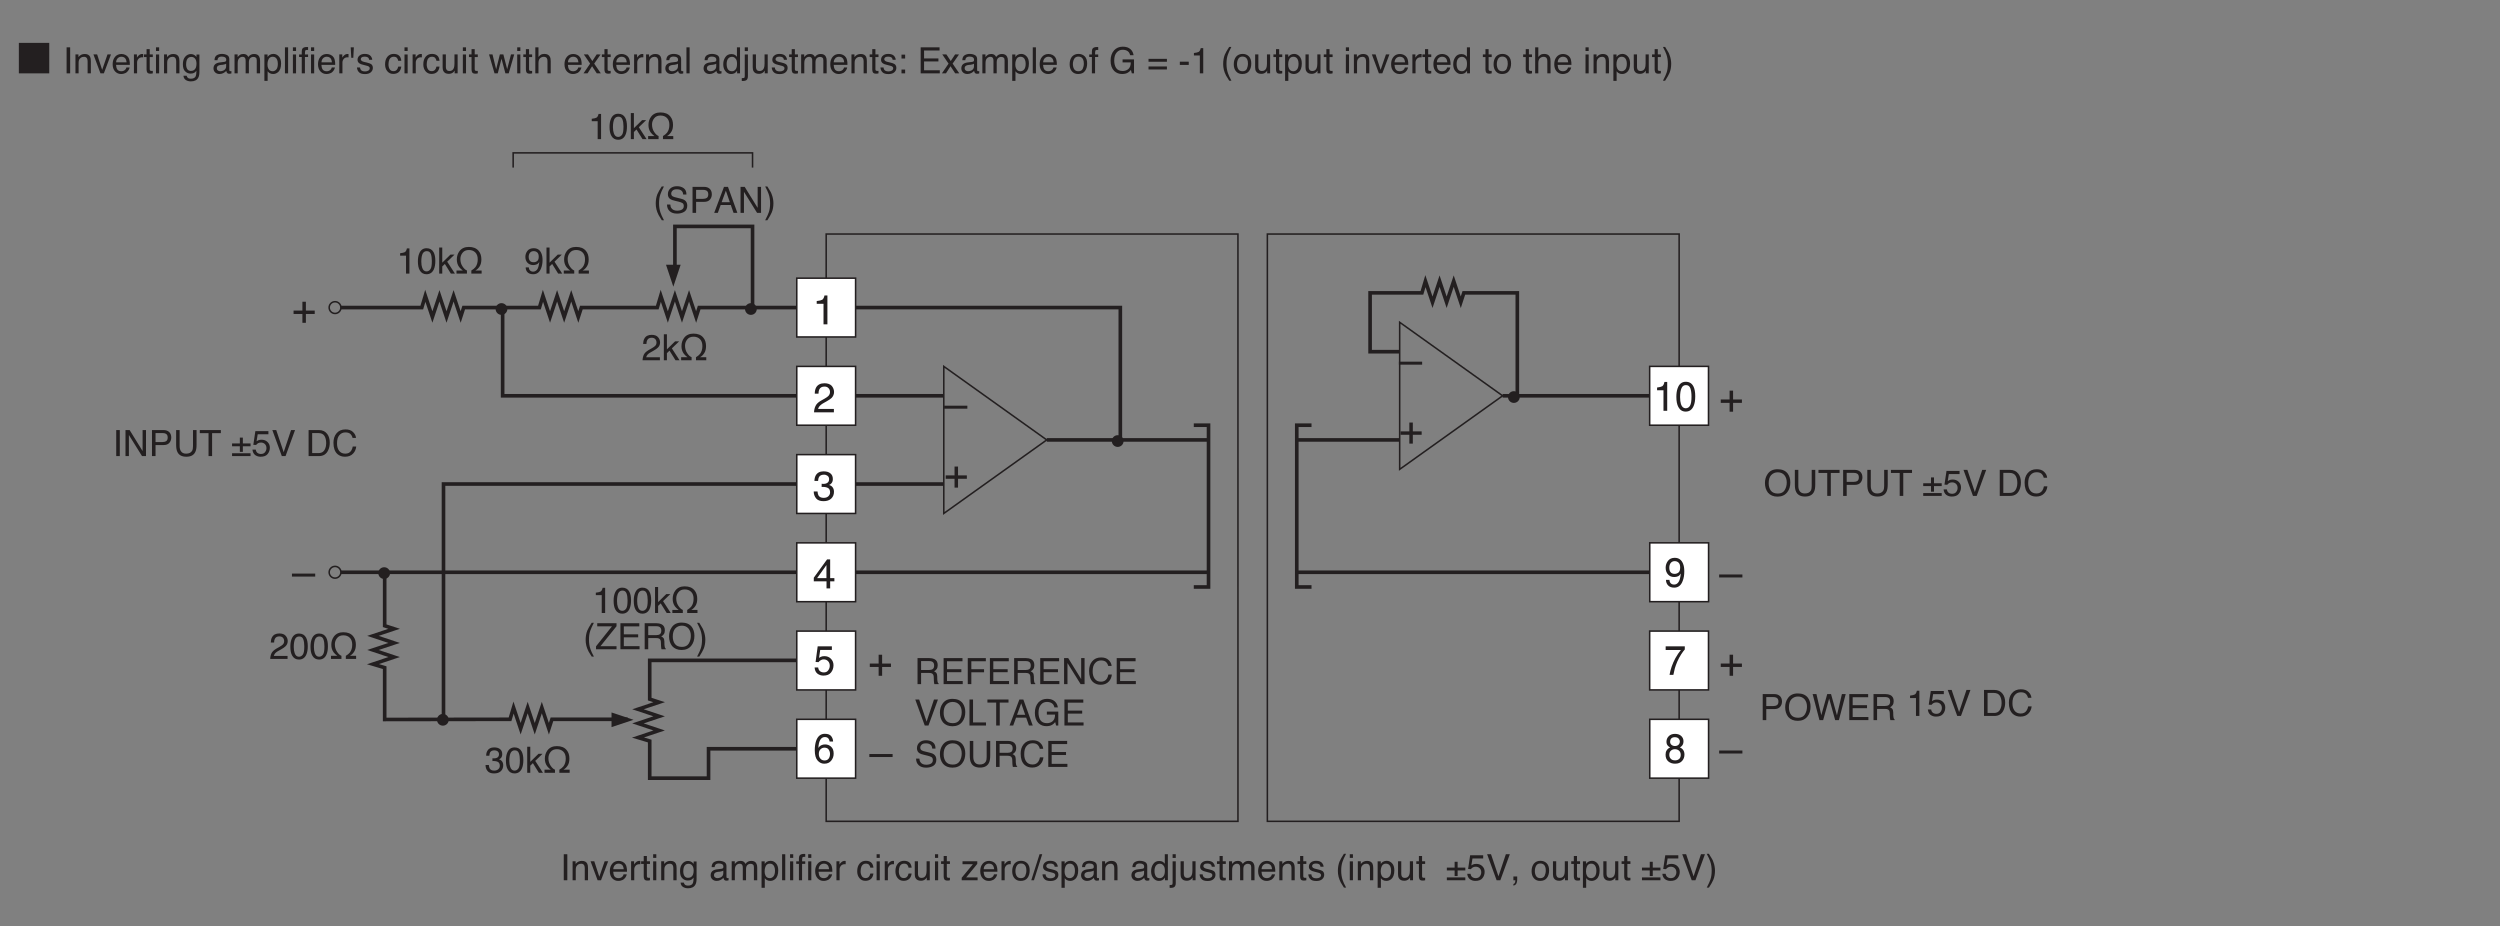 <?xml version="1.0" encoding="UTF-8"?>
<svg xmlns="http://www.w3.org/2000/svg" xmlns:xlink="http://www.w3.org/1999/xlink" width="481.89pt" height="178.58pt" viewBox="0 0 481.89 178.58" version="1.2">
<rect x="0" y="0" width="481.89" height="178.58" fill="#808080" stroke="none"/>
<defs>
<g>
<symbol overflow="visible" id="glyph0-0">
<path style="stroke:none;" d="M 5.172 0 L 5.172 -5.719 L 0.625 -5.719 L 0.625 0 Z M 1.344 -0.719 L 1.344 -5 L 4.453 -5 L 4.453 -0.719 Z M 1.344 -0.719 "/>
</symbol>
<symbol overflow="visible" id="glyph0-1">
<path style="stroke:none;" d="M 2 -1.703 L 2 0 L 2.672 0 L 2.672 -1.703 L 4.375 -1.703 L 4.375 -2.359 L 2.672 -2.359 L 2.672 -4.062 L 2 -4.062 L 2 -2.359 L 0.297 -2.359 L 0.297 -1.703 Z M 2 -1.703 "/>
</symbol>
<symbol overflow="visible" id="glyph0-2">
<path style="stroke:none;" d="M -0.016 -1.922 L 4.469 -1.922 L 4.469 -2.5 L -0.016 -2.5 Z M -0.016 -1.922 "/>
</symbol>
<symbol overflow="visible" id="glyph0-3">
<path style="stroke:none;" d="M 2.078 -3.953 L 2.078 0 L 2.828 0 L 2.828 -5.562 L 2.266 -5.562 C 2.172 -5.125 2.016 -4.859 1.828 -4.734 C 1.625 -4.625 1.266 -4.531 0.766 -4.484 L 0.766 -3.953 Z M 2.078 -3.953 "/>
</symbol>
<symbol overflow="visible" id="glyph0-4">
<path style="stroke:none;" d="M 0.25 0 L 4.078 0 L 4.078 -0.656 L 1.031 -0.656 C 1.109 -0.938 1.266 -1.188 1.531 -1.406 C 1.672 -1.547 1.875 -1.672 2.125 -1.812 L 2.656 -2.109 C 3.125 -2.375 3.453 -2.594 3.641 -2.781 C 3.938 -3.094 4.109 -3.484 4.109 -3.922 C 4.109 -4.344 3.953 -4.75 3.672 -5.094 C 3.375 -5.422 2.891 -5.609 2.266 -5.609 C 1.5 -5.609 0.953 -5.328 0.656 -4.797 C 0.484 -4.484 0.391 -4.094 0.391 -3.594 L 1.109 -3.594 C 1.109 -3.953 1.172 -4.219 1.266 -4.422 C 1.438 -4.781 1.781 -4.969 2.266 -4.969 C 2.594 -4.969 2.844 -4.875 3.031 -4.672 C 3.234 -4.484 3.328 -4.219 3.328 -3.906 C 3.328 -3.625 3.219 -3.375 3.016 -3.156 C 2.875 -3.016 2.641 -2.844 2.312 -2.656 L 1.562 -2.234 C 1.047 -1.938 0.719 -1.609 0.547 -1.25 C 0.375 -0.906 0.266 -0.484 0.25 0 Z M 0.25 0 "/>
</symbol>
<symbol overflow="visible" id="glyph0-5">
<path style="stroke:none;" d="M 0.844 -1.984 L 2.641 -4.5 L 2.641 -1.984 Z M 3.359 0 L 3.359 -1.359 L 4.172 -1.359 L 4.172 -1.984 L 3.359 -1.984 L 3.359 -5.594 L 2.766 -5.594 L 0.203 -2.062 L 0.203 -1.359 L 2.656 -1.359 L 2.656 0 Z M 3.359 0 "/>
</symbol>
<symbol overflow="visible" id="glyph0-6">
<path style="stroke:none;" d="M 2.078 0.156 C 2.719 0.156 3.219 -0.016 3.562 -0.344 C 3.922 -0.688 4.094 -1.125 4.094 -1.656 C 4.094 -1.984 4.016 -2.266 3.844 -2.5 C 3.688 -2.734 3.453 -2.875 3.156 -2.969 C 3.344 -3.047 3.484 -3.141 3.594 -3.281 C 3.781 -3.484 3.875 -3.766 3.875 -4.109 C 3.875 -4.594 3.719 -4.953 3.406 -5.203 C 3.094 -5.469 2.656 -5.594 2.094 -5.594 C 1.375 -5.594 0.875 -5.328 0.578 -4.812 C 0.422 -4.516 0.328 -4.172 0.328 -3.75 L 1.031 -3.75 C 1.047 -4.078 1.109 -4.312 1.203 -4.484 C 1.375 -4.797 1.703 -4.953 2.172 -4.953 C 2.438 -4.953 2.656 -4.875 2.859 -4.734 C 3.062 -4.578 3.156 -4.359 3.156 -4.078 C 3.156 -3.703 3 -3.453 2.703 -3.312 C 2.531 -3.219 2.328 -3.172 2.062 -3.172 C 2 -3.172 1.953 -3.172 1.906 -3.188 C 1.859 -3.188 1.781 -3.188 1.719 -3.203 L 1.719 -2.578 C 1.766 -2.578 1.812 -2.594 1.859 -2.594 C 1.906 -2.594 1.953 -2.594 2 -2.594 C 2.422 -2.594 2.75 -2.5 2.984 -2.359 C 3.219 -2.203 3.344 -1.938 3.344 -1.547 C 3.344 -1.234 3.219 -0.984 3 -0.781 C 2.781 -0.578 2.484 -0.484 2.109 -0.484 C 1.641 -0.484 1.312 -0.625 1.125 -0.922 C 1.016 -1.094 0.953 -1.359 0.922 -1.719 L 0.188 -1.719 C 0.188 -1.203 0.344 -0.766 0.641 -0.391 C 0.938 -0.031 1.406 0.156 2.078 0.156 Z M 2.078 0.156 "/>
</symbol>
<symbol overflow="visible" id="glyph1-0">
<path style="stroke:none;" d="M 4.531 0 L 4.531 -5.016 L 0.547 -5.016 L 0.547 0 Z M 1.188 -0.625 L 1.188 -4.375 L 3.891 -4.375 L 3.891 -0.625 Z M 1.188 -0.625 "/>
</symbol>
<symbol overflow="visible" id="glyph1-1">
<path style="stroke:none;" d="M 0.688 0 L 1.375 0 L 1.375 -5.016 L 0.688 -5.016 Z M 0.688 0 "/>
</symbol>
<symbol overflow="visible" id="glyph1-2">
<path style="stroke:none;" d="M 0.453 0 L 1.062 0 L 1.062 -1.906 C 1.062 -2.156 1.078 -2.344 1.109 -2.469 C 1.141 -2.594 1.203 -2.719 1.312 -2.844 C 1.438 -2.984 1.578 -3.094 1.75 -3.141 C 1.844 -3.172 1.969 -3.188 2.109 -3.188 C 2.391 -3.188 2.594 -3.078 2.703 -2.844 C 2.766 -2.703 2.797 -2.531 2.797 -2.312 L 2.797 0 L 3.422 0 L 3.422 -2.344 C 3.422 -2.703 3.375 -3 3.281 -3.188 C 3.094 -3.562 2.75 -3.734 2.234 -3.734 C 1.984 -3.734 1.781 -3.688 1.578 -3.594 C 1.391 -3.5 1.203 -3.359 1.031 -3.141 L 1.031 -3.656 L 0.453 -3.656 Z M 0.453 0 "/>
</symbol>
<symbol overflow="visible" id="glyph1-3">
<path style="stroke:none;" d="M 0.031 -3.656 L 1.391 0 L 2.047 0 L 3.422 -3.656 L 2.75 -3.656 L 1.719 -0.672 L 0.75 -3.656 Z M 0.031 -3.656 "/>
</symbol>
<symbol overflow="visible" id="glyph1-4">
<path style="stroke:none;" d="M 1.969 -3.734 C 1.453 -3.734 1.031 -3.562 0.719 -3.188 C 0.406 -2.828 0.25 -2.344 0.25 -1.766 C 0.25 -1.172 0.406 -0.703 0.719 -0.375 C 1.031 -0.047 1.406 0.125 1.859 0.125 C 2.047 0.125 2.219 0.109 2.375 0.062 C 2.641 0 2.875 -0.109 3.047 -0.297 C 3.156 -0.391 3.266 -0.531 3.359 -0.703 C 3.438 -0.859 3.5 -1.016 3.516 -1.141 L 2.906 -1.141 C 2.875 -0.984 2.797 -0.844 2.688 -0.719 C 2.5 -0.516 2.234 -0.406 1.922 -0.406 C 1.578 -0.406 1.328 -0.516 1.156 -0.734 C 1 -0.969 0.922 -1.266 0.906 -1.641 L 3.562 -1.641 C 3.562 -2 3.547 -2.266 3.5 -2.438 C 3.469 -2.688 3.391 -2.906 3.266 -3.078 C 3.141 -3.281 2.953 -3.438 2.703 -3.562 C 2.469 -3.672 2.219 -3.734 1.969 -3.734 Z M 0.922 -2.125 C 0.922 -2.438 1.031 -2.703 1.219 -2.906 C 1.406 -3.094 1.641 -3.203 1.922 -3.203 C 2.312 -3.203 2.594 -3.062 2.766 -2.766 C 2.844 -2.609 2.906 -2.391 2.938 -2.125 Z M 0.922 -2.125 "/>
</symbol>
<symbol overflow="visible" id="glyph1-5">
<path style="stroke:none;" d="M 0.469 0 L 1.078 0 L 1.078 -2.109 C 1.078 -2.359 1.172 -2.594 1.328 -2.781 C 1.5 -2.984 1.734 -3.094 2.047 -3.094 C 2.078 -3.094 2.109 -3.094 2.156 -3.094 C 2.172 -3.078 2.219 -3.078 2.25 -3.078 L 2.25 -3.719 C 2.188 -3.734 2.141 -3.734 2.109 -3.734 C 2.078 -3.734 2.062 -3.734 2.047 -3.734 C 1.812 -3.734 1.594 -3.641 1.406 -3.469 C 1.219 -3.297 1.109 -3.156 1.047 -3.031 L 1.047 -3.656 L 0.469 -3.656 Z M 0.469 0 "/>
</symbol>
<symbol overflow="visible" id="glyph1-6">
<path style="stroke:none;" d="M 0.578 -3.656 L 0.078 -3.656 L 0.078 -3.141 L 0.578 -3.141 L 0.578 -0.734 C 0.578 -0.5 0.625 -0.312 0.719 -0.156 C 0.828 -0.016 1.016 0.062 1.312 0.062 C 1.391 0.062 1.484 0.047 1.562 0.047 C 1.625 0.031 1.703 0.016 1.781 0 L 1.781 -0.484 C 1.719 -0.484 1.688 -0.484 1.656 -0.469 C 1.625 -0.469 1.578 -0.469 1.562 -0.469 C 1.453 -0.469 1.375 -0.484 1.312 -0.516 C 1.234 -0.562 1.188 -0.641 1.188 -0.766 L 1.188 -3.141 L 1.781 -3.141 L 1.781 -3.656 L 1.188 -3.656 L 1.188 -4.672 L 0.578 -4.672 Z M 0.578 -3.656 "/>
</symbol>
<symbol overflow="visible" id="glyph1-7">
<path style="stroke:none;" d="M 0.453 0 L 1.062 0 L 1.062 -3.641 L 0.453 -3.641 Z M 0.453 -4.312 L 1.062 -4.312 L 1.062 -5.016 L 0.453 -5.016 Z M 0.453 -4.312 "/>
</symbol>
<symbol overflow="visible" id="glyph1-8">
<path style="stroke:none;" d="M 1.719 -3.719 C 1.312 -3.719 0.953 -3.547 0.656 -3.203 C 0.344 -2.859 0.203 -2.375 0.203 -1.766 C 0.203 -1.125 0.344 -0.656 0.656 -0.375 C 0.938 -0.094 1.281 0.047 1.688 0.047 C 1.969 0.047 2.188 0 2.375 -0.094 C 2.531 -0.188 2.688 -0.328 2.812 -0.516 C 2.812 0 2.766 0.344 2.688 0.531 C 2.547 0.859 2.234 1.031 1.766 1.031 C 1.469 1.031 1.25 0.969 1.125 0.828 C 1.031 0.734 0.969 0.609 0.938 0.453 L 0.312 0.453 C 0.344 0.828 0.5 1.109 0.766 1.281 C 1.031 1.453 1.359 1.547 1.75 1.547 C 2.453 1.547 2.938 1.297 3.188 0.797 C 3.328 0.531 3.391 0.172 3.391 -0.297 L 3.391 -3.625 L 2.828 -3.625 L 2.828 -3.156 C 2.703 -3.297 2.594 -3.422 2.469 -3.5 C 2.266 -3.641 2.016 -3.719 1.719 -3.719 Z M 2.828 -1.844 C 2.828 -1.547 2.781 -1.281 2.688 -1.047 C 2.5 -0.656 2.188 -0.469 1.75 -0.469 C 1.469 -0.469 1.25 -0.562 1.078 -0.781 C 0.922 -1 0.828 -1.312 0.828 -1.719 C 0.828 -2.062 0.875 -2.344 0.953 -2.562 C 1.125 -2.969 1.406 -3.172 1.844 -3.172 C 2.125 -3.172 2.375 -3.062 2.547 -2.844 C 2.734 -2.625 2.828 -2.297 2.828 -1.844 Z M 2.828 -1.844 "/>
</symbol>
<symbol overflow="visible" id="glyph1-9">
<path style="stroke:none;" d=""/>
</symbol>
<symbol overflow="visible" id="glyph1-10">
<path style="stroke:none;" d="M 0.922 -0.984 C 0.922 -1.203 1.016 -1.375 1.203 -1.484 C 1.312 -1.547 1.484 -1.594 1.703 -1.625 L 2.078 -1.656 C 2.188 -1.672 2.312 -1.703 2.422 -1.734 C 2.547 -1.766 2.641 -1.812 2.719 -1.859 L 2.719 -1.359 C 2.719 -0.984 2.547 -0.719 2.203 -0.547 C 2 -0.453 1.797 -0.406 1.578 -0.406 C 1.391 -0.406 1.25 -0.453 1.125 -0.562 C 0.984 -0.656 0.922 -0.797 0.922 -0.984 Z M 1.438 -2.094 C 1.094 -2.047 0.812 -1.938 0.594 -1.75 C 0.391 -1.562 0.281 -1.297 0.281 -0.953 C 0.281 -0.656 0.391 -0.391 0.594 -0.188 C 0.812 0.016 1.094 0.125 1.438 0.125 C 1.719 0.125 1.984 0.062 2.203 -0.062 C 2.438 -0.188 2.625 -0.328 2.75 -0.484 C 2.766 -0.344 2.797 -0.234 2.859 -0.141 C 2.953 0 3.094 0.078 3.312 0.078 C 3.406 0.078 3.469 0.078 3.516 0.062 C 3.562 0.062 3.641 0.047 3.734 0.016 L 3.734 -0.438 C 3.688 -0.438 3.656 -0.422 3.625 -0.422 C 3.594 -0.422 3.562 -0.422 3.531 -0.422 C 3.453 -0.422 3.391 -0.438 3.375 -0.469 C 3.344 -0.516 3.328 -0.562 3.328 -0.625 L 3.328 -2.734 C 3.328 -3.078 3.203 -3.344 2.938 -3.5 C 2.656 -3.656 2.312 -3.75 1.891 -3.75 C 1.516 -3.75 1.188 -3.656 0.906 -3.484 C 0.625 -3.297 0.484 -2.984 0.469 -2.531 L 1.047 -2.531 C 1.062 -2.719 1.109 -2.875 1.188 -2.969 C 1.312 -3.141 1.547 -3.234 1.875 -3.234 C 2.141 -3.234 2.359 -3.172 2.5 -3.094 C 2.656 -2.984 2.734 -2.828 2.734 -2.625 C 2.734 -2.516 2.719 -2.438 2.703 -2.391 C 2.641 -2.297 2.547 -2.234 2.406 -2.219 Z M 1.438 -2.094 "/>
</symbol>
<symbol overflow="visible" id="glyph1-11">
<path style="stroke:none;" d="M 0.453 0 L 1.062 0 L 1.062 -1.938 C 1.062 -2.406 1.156 -2.734 1.344 -2.906 C 1.531 -3.094 1.75 -3.188 1.984 -3.188 C 2.234 -3.188 2.406 -3.094 2.5 -2.922 C 2.562 -2.812 2.594 -2.641 2.594 -2.391 L 2.594 0 L 3.219 0 L 3.219 -2.125 C 3.219 -2.5 3.297 -2.766 3.484 -2.938 C 3.656 -3.094 3.859 -3.172 4.094 -3.172 C 4.281 -3.172 4.422 -3.125 4.547 -3.031 C 4.672 -2.953 4.734 -2.781 4.734 -2.547 L 4.734 0 L 5.375 0 L 5.375 -2.438 C 5.375 -2.766 5.328 -3.016 5.219 -3.203 C 5.047 -3.562 4.719 -3.734 4.219 -3.734 C 3.984 -3.734 3.781 -3.688 3.594 -3.594 C 3.422 -3.5 3.25 -3.359 3.109 -3.156 C 3.031 -3.312 2.938 -3.438 2.844 -3.516 C 2.656 -3.672 2.438 -3.734 2.141 -3.734 C 1.875 -3.734 1.641 -3.672 1.453 -3.531 C 1.328 -3.453 1.188 -3.312 1.047 -3.141 L 1.047 -3.656 L 0.453 -3.656 Z M 0.453 0 "/>
</symbol>
<symbol overflow="visible" id="glyph1-12">
<path style="stroke:none;" d="M 1.984 -0.406 C 1.562 -0.406 1.281 -0.594 1.125 -0.969 C 1.031 -1.172 0.984 -1.406 0.984 -1.703 C 0.984 -2.047 1.031 -2.344 1.125 -2.562 C 1.266 -2.984 1.562 -3.203 1.984 -3.203 C 2.406 -3.203 2.703 -3 2.859 -2.594 C 2.938 -2.391 2.984 -2.141 2.984 -1.844 C 2.984 -1.375 2.891 -1 2.703 -0.766 C 2.5 -0.531 2.266 -0.406 1.984 -0.406 Z M 0.391 1.453 L 1.016 1.453 L 1.016 -0.406 C 1.141 -0.234 1.266 -0.125 1.375 -0.062 C 1.562 0.062 1.797 0.125 2.062 0.125 C 2.422 0.125 2.719 0.016 2.984 -0.203 C 3.406 -0.531 3.609 -1.109 3.609 -1.906 C 3.609 -2.5 3.469 -2.953 3.172 -3.266 C 2.891 -3.578 2.547 -3.75 2.125 -3.75 C 1.844 -3.75 1.609 -3.672 1.391 -3.547 C 1.25 -3.453 1.125 -3.312 1 -3.156 L 1 -3.641 L 0.391 -3.641 Z M 0.391 1.453 "/>
</symbol>
<symbol overflow="visible" id="glyph1-13">
<path style="stroke:none;" d="M 0.469 0 L 1.078 0 L 1.078 -5.016 L 0.469 -5.016 Z M 0.469 0 "/>
</symbol>
<symbol overflow="visible" id="glyph1-14">
<path style="stroke:none;" d="M 0.609 -4.219 L 0.609 -3.641 L 0.094 -3.641 L 0.094 -3.156 L 0.609 -3.156 L 0.609 0 L 1.219 0 L 1.219 -3.156 L 1.828 -3.156 L 1.828 -3.641 L 1.219 -3.641 C 1.219 -4.031 1.25 -4.281 1.281 -4.359 C 1.312 -4.469 1.422 -4.516 1.609 -4.516 C 1.641 -4.516 1.656 -4.516 1.688 -4.516 C 1.719 -4.516 1.766 -4.5 1.828 -4.5 L 1.828 -5.062 C 1.781 -5.078 1.734 -5.078 1.688 -5.078 C 1.641 -5.078 1.609 -5.078 1.578 -5.078 C 1.156 -5.078 0.891 -4.969 0.734 -4.766 C 0.656 -4.641 0.609 -4.469 0.609 -4.219 Z M 0.609 -4.219 "/>
</symbol>
<symbol overflow="visible" id="glyph1-15">
<path style="stroke:none;" d="M 1.859 -3.75 C 1.375 -3.75 0.984 -3.578 0.672 -3.219 C 0.359 -2.859 0.203 -2.375 0.203 -1.719 C 0.203 -1.203 0.344 -0.766 0.625 -0.422 C 0.922 -0.062 1.297 0.109 1.781 0.109 C 2.203 0.109 2.547 0 2.828 -0.234 C 3.094 -0.453 3.266 -0.812 3.328 -1.297 L 2.734 -1.297 C 2.688 -1.031 2.578 -0.812 2.438 -0.656 C 2.281 -0.5 2.078 -0.422 1.828 -0.422 C 1.484 -0.422 1.25 -0.547 1.094 -0.797 C 0.938 -1.047 0.859 -1.359 0.859 -1.719 C 0.859 -2.078 0.922 -2.391 1.016 -2.641 C 1.188 -3.016 1.469 -3.203 1.859 -3.203 C 2.156 -3.203 2.359 -3.125 2.484 -2.984 C 2.625 -2.828 2.703 -2.641 2.734 -2.422 L 3.328 -2.422 C 3.281 -2.906 3.125 -3.25 2.859 -3.453 C 2.609 -3.656 2.266 -3.75 1.859 -3.75 Z M 1.859 -3.75 "/>
</symbol>
<symbol overflow="visible" id="glyph1-16">
<path style="stroke:none;" d="M 0.438 -3.656 L 0.438 -1.172 C 0.438 -0.859 0.484 -0.609 0.594 -0.422 C 0.781 -0.078 1.125 0.094 1.641 0.094 C 1.969 0.094 2.234 0 2.469 -0.188 C 2.578 -0.281 2.688 -0.406 2.766 -0.547 L 2.75 0 L 3.328 0 L 3.328 -3.656 L 2.719 -3.656 L 2.719 -1.859 C 2.719 -1.5 2.672 -1.219 2.594 -1.016 C 2.438 -0.641 2.172 -0.453 1.75 -0.453 C 1.453 -0.453 1.25 -0.562 1.156 -0.781 C 1.094 -0.891 1.062 -1.047 1.062 -1.234 L 1.062 -3.656 Z M 0.438 -3.656 "/>
</symbol>
<symbol overflow="visible" id="glyph1-17">
<path style="stroke:none;" d="M 0.172 0 L 3.234 0 L 3.234 -0.547 L 1.031 -0.547 L 3.172 -3.156 L 3.172 -3.656 L 0.328 -3.656 L 0.328 -3.094 L 2.328 -3.094 L 0.172 -0.484 Z M 0.172 0 "/>
</symbol>
<symbol overflow="visible" id="glyph1-18">
<path style="stroke:none;" d="M 1.891 -0.406 C 1.516 -0.406 1.25 -0.531 1.078 -0.797 C 0.922 -1.047 0.828 -1.375 0.828 -1.766 C 0.828 -2.172 0.922 -2.516 1.078 -2.797 C 1.25 -3.094 1.516 -3.234 1.891 -3.234 C 2.312 -3.234 2.609 -3.062 2.781 -2.719 C 2.891 -2.5 2.938 -2.234 2.938 -1.891 C 2.938 -1.516 2.859 -1.172 2.719 -0.859 C 2.562 -0.562 2.297 -0.406 1.891 -0.406 Z M 1.906 -3.75 C 1.391 -3.75 0.984 -3.578 0.656 -3.219 C 0.359 -2.844 0.203 -2.359 0.203 -1.75 C 0.203 -1.188 0.344 -0.719 0.641 -0.391 C 0.938 -0.047 1.328 0.125 1.828 0.125 C 2.438 0.125 2.875 -0.062 3.156 -0.453 C 3.438 -0.828 3.578 -1.312 3.578 -1.906 C 3.578 -2.516 3.422 -2.969 3.094 -3.297 C 2.766 -3.609 2.375 -3.75 1.906 -3.75 Z M 1.906 -3.75 "/>
</symbol>
<symbol overflow="visible" id="glyph1-19">
<path style="stroke:none;" d="M 0 0 L 0.516 0 L 2.109 -5.016 L 1.594 -5.016 Z M 0 0 "/>
</symbol>
<symbol overflow="visible" id="glyph1-20">
<path style="stroke:none;" d="M 0.219 -1.141 C 0.234 -0.781 0.359 -0.469 0.594 -0.234 C 0.812 0.016 1.203 0.141 1.766 0.141 C 2.266 0.141 2.656 0.016 2.906 -0.219 C 3.156 -0.453 3.281 -0.734 3.281 -1.047 C 3.281 -1.391 3.156 -1.641 2.922 -1.797 C 2.766 -1.906 2.469 -2 2.016 -2.109 L 1.609 -2.203 C 1.422 -2.25 1.297 -2.297 1.188 -2.359 C 1.031 -2.453 0.953 -2.578 0.953 -2.734 C 0.953 -2.891 1.016 -3 1.141 -3.094 C 1.25 -3.172 1.438 -3.219 1.672 -3.219 C 2.031 -3.219 2.281 -3.141 2.422 -2.984 C 2.5 -2.875 2.562 -2.75 2.562 -2.609 L 3.156 -2.609 C 3.156 -2.844 3.078 -3.062 2.922 -3.266 C 2.688 -3.594 2.281 -3.75 1.719 -3.75 C 1.297 -3.75 0.953 -3.641 0.703 -3.422 C 0.453 -3.219 0.328 -2.938 0.328 -2.594 C 0.328 -2.297 0.469 -2.062 0.719 -1.906 C 0.875 -1.797 1.109 -1.719 1.438 -1.641 L 1.922 -1.516 C 2.188 -1.453 2.375 -1.391 2.453 -1.344 C 2.594 -1.266 2.672 -1.141 2.672 -0.984 C 2.672 -0.781 2.578 -0.625 2.406 -0.531 C 2.234 -0.422 2.031 -0.375 1.781 -0.375 C 1.391 -0.375 1.125 -0.469 0.969 -0.672 C 0.875 -0.781 0.828 -0.938 0.812 -1.141 Z M 0.219 -1.141 "/>
</symbol>
<symbol overflow="visible" id="glyph1-21">
<path style="stroke:none;" d="M 0.844 -1.781 C 0.844 -2.234 0.938 -2.594 1.125 -2.828 C 1.312 -3.062 1.562 -3.188 1.875 -3.188 C 2.156 -3.188 2.375 -3.078 2.562 -2.844 C 2.766 -2.641 2.844 -2.297 2.844 -1.828 C 2.844 -1.375 2.766 -1.016 2.578 -0.781 C 2.391 -0.531 2.172 -0.406 1.875 -0.406 C 1.516 -0.406 1.25 -0.531 1.078 -0.797 C 0.922 -1.062 0.844 -1.391 0.844 -1.781 Z M 1.766 -3.719 C 1.25 -3.719 0.859 -3.516 0.594 -3.125 C 0.328 -2.75 0.188 -2.281 0.188 -1.75 C 0.188 -1.188 0.328 -0.719 0.641 -0.391 C 0.922 -0.047 1.281 0.125 1.688 0.125 C 1.938 0.125 2.172 0.078 2.359 -0.016 C 2.547 -0.125 2.719 -0.281 2.859 -0.516 L 2.859 0 L 3.422 0 L 3.422 -5.016 L 2.828 -5.016 L 2.828 -3.188 C 2.688 -3.359 2.562 -3.469 2.453 -3.547 C 2.266 -3.656 2.047 -3.719 1.766 -3.719 Z M 1.766 -3.719 "/>
</symbol>
<symbol overflow="visible" id="glyph1-22">
<path style="stroke:none;" d="M 1.062 -5.016 L 0.453 -5.016 L 0.453 -4.297 L 1.062 -4.297 Z M -0.125 1.453 C -0.062 1.469 0 1.469 0.016 1.469 C 0.062 1.469 0.078 1.469 0.125 1.469 C 0.516 1.469 0.797 1.359 0.922 1.141 C 1.016 1 1.062 0.812 1.062 0.547 L 1.062 -3.641 L 0.453 -3.641 L 0.453 0.469 C 0.453 0.688 0.422 0.812 0.359 0.859 C 0.312 0.891 0.141 0.922 -0.125 0.922 Z M -0.125 1.453 "/>
</symbol>
<symbol overflow="visible" id="glyph1-23">
<path style="stroke:none;" d="M 1.641 -5.094 C 1.219 -4.438 0.938 -3.938 0.797 -3.594 C 0.594 -3.078 0.484 -2.469 0.484 -1.797 C 0.484 -1.625 0.5 -1.438 0.516 -1.234 C 0.562 -0.844 0.656 -0.484 0.781 -0.156 C 0.875 0.094 0.969 0.281 1.047 0.438 C 1.125 0.578 1.328 0.906 1.656 1.422 L 2.078 1.422 C 1.734 0.797 1.516 0.312 1.406 -0.031 C 1.219 -0.578 1.125 -1.188 1.125 -1.844 C 1.125 -2.5 1.203 -3.062 1.375 -3.562 C 1.469 -3.891 1.719 -4.406 2.062 -5.094 Z M 1.641 -5.094 "/>
</symbol>
<symbol overflow="visible" id="glyph1-24">
<path style="stroke:none;" d="M 0.125 -0.547 L 0.125 0 L 3.688 0 L 3.688 -0.547 Z M 1.625 -1.891 L 1.625 -0.812 L 2.203 -0.812 L 2.203 -1.891 L 3.688 -1.891 L 3.688 -2.438 L 2.203 -2.438 L 2.203 -3.562 L 1.625 -3.562 L 1.625 -2.438 L 0.125 -2.438 L 0.125 -1.891 Z M 1.625 -1.891 "/>
</symbol>
<symbol overflow="visible" id="glyph1-25">
<path style="stroke:none;" d="M 0.219 -1.25 C 0.266 -0.781 0.438 -0.438 0.734 -0.203 C 1.047 0.016 1.391 0.125 1.781 0.125 C 2.422 0.125 2.875 -0.047 3.156 -0.406 C 3.438 -0.75 3.578 -1.172 3.578 -1.625 C 3.578 -2.078 3.422 -2.438 3.109 -2.734 C 2.812 -3.016 2.422 -3.156 1.984 -3.156 C 1.734 -3.156 1.531 -3.125 1.344 -3.047 C 1.25 -3 1.141 -2.938 1.016 -2.859 L 1.234 -4.203 L 3.297 -4.203 L 3.297 -4.812 L 0.781 -4.812 L 0.391 -2.172 L 0.922 -2.141 C 1.047 -2.297 1.172 -2.406 1.312 -2.484 C 1.469 -2.562 1.641 -2.609 1.859 -2.609 C 2.156 -2.609 2.406 -2.516 2.609 -2.328 C 2.812 -2.141 2.922 -1.875 2.922 -1.531 C 2.922 -1.25 2.828 -0.984 2.656 -0.766 C 2.484 -0.531 2.219 -0.406 1.844 -0.406 C 1.656 -0.406 1.5 -0.453 1.344 -0.516 C 1.062 -0.656 0.906 -0.891 0.859 -1.25 Z M 0.219 -1.25 "/>
</symbol>
<symbol overflow="visible" id="glyph1-26">
<path style="stroke:none;" d="M 0.172 -5.016 L 2 0 L 2.719 0 L 4.547 -5.016 L 3.781 -5.016 L 2.359 -0.75 L 0.922 -5.016 Z M 0.172 -5.016 "/>
</symbol>
<symbol overflow="visible" id="glyph1-27">
<path style="stroke:none;" d="M 0.578 1.031 C 0.844 0.984 1.031 0.859 1.141 0.656 C 1.25 0.453 1.312 0.219 1.312 -0.062 L 1.312 -0.734 L 0.578 -0.734 L 0.578 0 L 0.953 0 C 0.953 0.016 0.953 0.031 0.953 0.047 C 0.953 0.062 0.953 0.062 0.953 0.078 C 0.953 0.188 0.938 0.281 0.906 0.391 C 0.844 0.578 0.734 0.688 0.578 0.719 Z M 0.578 1.031 "/>
</symbol>
<symbol overflow="visible" id="glyph1-28">
<path style="stroke:none;" d="M 0.656 1.422 C 1.078 0.766 1.359 0.266 1.5 -0.078 C 1.719 -0.594 1.828 -1.203 1.828 -1.875 C 1.828 -2.125 1.797 -2.406 1.75 -2.672 C 1.703 -2.953 1.625 -3.234 1.516 -3.516 C 1.438 -3.75 1.359 -3.938 1.281 -4.062 C 1.203 -4.188 1 -4.547 0.656 -5.094 L 0.234 -5.094 C 0.562 -4.469 0.797 -3.984 0.906 -3.641 C 1.094 -3.094 1.188 -2.5 1.188 -1.844 C 1.188 -1.188 1.109 -0.609 0.938 -0.125 C 0.844 0.203 0.594 0.719 0.234 1.422 Z M 0.656 1.422 "/>
</symbol>
<symbol overflow="visible" id="glyph1-29">
<path style="stroke:none;" d="M 0.344 -5.016 L 0.453 -3 L 0.844 -3 L 0.953 -5.016 Z M 0.344 -5.016 "/>
</symbol>
<symbol overflow="visible" id="glyph1-30">
<path style="stroke:none;" d="M 0.062 -3.656 L 1.125 0 L 1.75 0 L 2.469 -2.828 L 3.219 0 L 3.859 0 L 4.922 -3.656 L 4.297 -3.656 L 3.562 -0.797 L 2.828 -3.656 L 2.156 -3.656 L 1.438 -0.781 L 0.734 -3.656 Z M 0.062 -3.656 "/>
</symbol>
<symbol overflow="visible" id="glyph1-31">
<path style="stroke:none;" d="M 0.453 0 L 1.062 0 L 1.062 -1.938 C 1.062 -2.422 1.172 -2.75 1.375 -2.922 C 1.578 -3.094 1.812 -3.188 2.062 -3.188 C 2.375 -3.188 2.578 -3.094 2.688 -2.891 C 2.766 -2.766 2.797 -2.562 2.797 -2.312 L 2.797 0 L 3.422 0 L 3.422 -2.344 C 3.422 -2.703 3.375 -2.984 3.266 -3.188 C 3.078 -3.562 2.719 -3.75 2.188 -3.75 C 1.906 -3.75 1.641 -3.688 1.453 -3.547 C 1.344 -3.469 1.203 -3.344 1.062 -3.156 L 1.062 -5.016 L 0.453 -5.016 Z M 0.453 0 "/>
</symbol>
<symbol overflow="visible" id="glyph1-32">
<path style="stroke:none;" d="M 1.312 -1.875 L 0.031 0 L 0.812 0 L 1.688 -1.375 L 2.594 0 L 3.375 0 L 2.094 -1.875 L 3.328 -3.641 L 2.578 -3.656 L 1.734 -2.375 L 0.891 -3.656 L 0.094 -3.656 Z M 1.312 -1.875 "/>
</symbol>
<symbol overflow="visible" id="glyph1-33">
<path style="stroke:none;" d="M 0.781 -2.859 L 1.484 -2.859 L 1.484 -3.609 L 0.781 -3.609 Z M 0.781 0 L 1.484 0 L 1.484 -0.734 L 0.781 -0.734 Z M 0.781 0 "/>
</symbol>
<symbol overflow="visible" id="glyph1-34">
<path style="stroke:none;" d="M 0.594 0 L 4.281 0 L 4.281 -0.594 L 1.25 -0.594 L 1.25 -2.297 L 4.016 -2.297 L 4.016 -2.875 L 1.25 -2.875 L 1.25 -4.406 L 4.234 -4.406 L 4.234 -5.016 L 0.594 -5.016 Z M 0.594 0 "/>
</symbol>
<symbol overflow="visible" id="glyph1-35">
<path style="stroke:none;" d="M 2.656 -5.141 C 1.984 -5.141 1.438 -4.906 1 -4.438 C 0.562 -3.938 0.328 -3.281 0.328 -2.438 C 0.328 -1.594 0.562 -0.922 1.031 -0.453 C 1.453 -0.062 1.953 0.125 2.531 0.125 C 2.984 0.125 3.359 0.047 3.641 -0.125 C 3.828 -0.219 4.016 -0.391 4.25 -0.656 L 4.422 0 L 4.844 0 L 4.844 -2.688 L 2.641 -2.688 L 2.641 -2.109 L 4.219 -2.109 C 4.219 -1.531 4.062 -1.109 3.766 -0.844 C 3.484 -0.594 3.109 -0.453 2.672 -0.453 C 2.094 -0.453 1.672 -0.641 1.406 -1.016 C 1.156 -1.391 1.031 -1.875 1.031 -2.469 C 1.031 -3.156 1.188 -3.672 1.5 -4.016 C 1.797 -4.375 2.188 -4.547 2.641 -4.547 C 3.031 -4.547 3.344 -4.469 3.594 -4.297 C 3.844 -4.141 4.016 -3.875 4.094 -3.5 L 4.766 -3.5 C 4.656 -4.156 4.344 -4.609 3.859 -4.875 C 3.531 -5.062 3.125 -5.141 2.656 -5.141 Z M 2.656 -5.141 "/>
</symbol>
<symbol overflow="visible" id="glyph1-36">
<path style="stroke:none;" d="M 0.266 -2.797 L 0.266 -2.234 L 3.812 -2.234 L 3.812 -2.797 Z M 0.266 -1.328 L 0.266 -0.75 L 3.812 -0.75 L 3.812 -1.328 Z M 0.266 -1.328 "/>
</symbol>
<symbol overflow="visible" id="glyph1-37">
<path style="stroke:none;" d="M 0.281 -1.625 L 2 -1.625 L 2 -2.25 L 0.281 -2.25 Z M 0.281 -1.625 "/>
</symbol>
<symbol overflow="visible" id="glyph1-38">
<path style="stroke:none;" d="M 1.812 -3.453 L 1.812 0 L 2.469 0 L 2.469 -4.859 L 1.984 -4.859 C 1.906 -4.484 1.766 -4.25 1.594 -4.141 C 1.422 -4.047 1.109 -3.969 0.672 -3.922 L 0.672 -3.453 Z M 1.812 -3.453 "/>
</symbol>
<symbol overflow="visible" id="glyph1-39">
<path style="stroke:none;" d="M 1.297 -2.719 L 1.297 -4.438 L 2.906 -4.438 C 3.125 -4.438 3.297 -4.406 3.438 -4.328 C 3.688 -4.203 3.812 -3.953 3.812 -3.594 C 3.812 -3.266 3.719 -3.031 3.547 -2.906 C 3.359 -2.781 3.125 -2.719 2.812 -2.719 Z M 0.609 0 L 1.297 0 L 1.297 -2.156 L 2.797 -2.156 C 3.062 -2.156 3.266 -2.125 3.375 -2.062 C 3.609 -1.953 3.719 -1.719 3.734 -1.391 L 3.766 -0.562 C 3.781 -0.375 3.797 -0.234 3.812 -0.172 C 3.828 -0.094 3.844 -0.047 3.859 0 L 4.688 0 L 4.688 -0.109 C 4.594 -0.156 4.516 -0.266 4.484 -0.422 C 4.453 -0.516 4.438 -0.656 4.422 -0.844 L 4.406 -1.516 C 4.391 -1.812 4.344 -2.016 4.234 -2.156 C 4.141 -2.281 4 -2.375 3.797 -2.469 C 4.016 -2.578 4.188 -2.734 4.312 -2.922 C 4.438 -3.109 4.5 -3.359 4.5 -3.656 C 4.5 -4.234 4.281 -4.625 3.812 -4.844 C 3.562 -4.953 3.266 -5.016 2.891 -5.016 L 0.609 -5.016 Z M 0.609 0 "/>
</symbol>
<symbol overflow="visible" id="glyph1-40">
<path style="stroke:none;" d="M 0.594 0 L 1.281 0 L 1.281 -2.281 L 3.734 -2.281 L 3.734 -2.875 L 1.281 -2.875 L 1.281 -4.406 L 4.078 -4.406 L 4.078 -5.016 L 0.594 -5.016 Z M 0.594 0 "/>
</symbol>
<symbol overflow="visible" id="glyph1-41">
<path style="stroke:none;" d="M 0.531 0 L 1.188 0 L 1.188 -4.062 L 3.719 0 L 4.484 0 L 4.484 -5.016 L 3.828 -5.016 L 3.828 -0.969 L 1.328 -5.016 L 0.531 -5.016 Z M 0.531 0 "/>
</symbol>
<symbol overflow="visible" id="glyph1-42">
<path style="stroke:none;" d="M 2.625 -5.141 C 1.891 -5.141 1.312 -4.891 0.891 -4.375 C 0.5 -3.906 0.312 -3.297 0.312 -2.562 C 0.312 -1.578 0.562 -0.859 1.078 -0.391 C 1.469 -0.047 1.953 0.125 2.531 0.125 C 3.203 0.125 3.734 -0.078 4.125 -0.516 C 4.453 -0.859 4.641 -1.312 4.703 -1.844 L 4.031 -1.844 C 3.969 -1.516 3.875 -1.25 3.734 -1.047 C 3.484 -0.656 3.094 -0.469 2.609 -0.469 C 2.078 -0.469 1.672 -0.656 1.406 -1.016 C 1.125 -1.391 1 -1.859 1 -2.438 C 1 -3.156 1.141 -3.688 1.453 -4.031 C 1.75 -4.391 2.141 -4.562 2.625 -4.562 C 3.031 -4.562 3.328 -4.469 3.562 -4.281 C 3.766 -4.078 3.922 -3.828 4 -3.5 L 4.656 -3.5 C 4.625 -3.938 4.422 -4.312 4.078 -4.641 C 3.734 -4.984 3.25 -5.141 2.625 -5.141 Z M 2.625 -5.141 "/>
</symbol>
<symbol overflow="visible" id="glyph1-43">
<path style="stroke:none;" d="M 2.703 -5.141 C 1.844 -5.141 1.203 -4.844 0.781 -4.219 C 0.438 -3.734 0.266 -3.156 0.266 -2.484 C 0.266 -1.734 0.469 -1.109 0.859 -0.609 C 1.312 -0.109 1.906 0.141 2.688 0.141 C 3.5 0.141 4.141 -0.141 4.578 -0.719 C 4.969 -1.219 5.156 -1.844 5.156 -2.594 C 5.156 -3.281 4.984 -3.844 4.656 -4.297 C 4.234 -4.859 3.578 -5.141 2.703 -5.141 Z M 2.766 -0.453 C 2.141 -0.453 1.672 -0.641 1.391 -1.031 C 1.125 -1.406 0.984 -1.875 0.984 -2.438 C 0.984 -3.125 1.141 -3.656 1.469 -4.016 C 1.797 -4.359 2.219 -4.547 2.734 -4.547 C 3.266 -4.547 3.688 -4.359 4 -4.016 C 4.312 -3.641 4.469 -3.172 4.469 -2.578 C 4.469 -2.031 4.328 -1.531 4.062 -1.094 C 3.797 -0.672 3.359 -0.453 2.766 -0.453 Z M 2.766 -0.453 "/>
</symbol>
<symbol overflow="visible" id="glyph1-44">
<path style="stroke:none;" d="M 0.531 0 L 3.719 0 L 3.719 -0.594 L 1.219 -0.594 L 1.219 -5.016 L 0.531 -5.016 Z M 0.531 0 "/>
</symbol>
<symbol overflow="visible" id="glyph1-45">
<path style="stroke:none;" d="M 0.109 -5.016 L 0.109 -4.422 L 1.797 -4.422 L 1.797 0 L 2.484 0 L 2.484 -4.422 L 4.172 -4.422 L 4.172 -5.016 Z M 0.109 -5.016 "/>
</symbol>
<symbol overflow="visible" id="glyph1-46">
<path style="stroke:none;" d="M 1.547 -2.062 L 2.359 -4.281 L 3.125 -2.062 Z M 0.109 0 L 0.812 0 L 1.359 -1.516 L 3.312 -1.516 L 3.844 0 L 4.578 0 L 2.766 -5.016 L 2 -5.016 Z M 0.109 0 "/>
</symbol>
<symbol overflow="visible" id="glyph1-47">
<path style="stroke:none;" d="M 0.328 -1.609 C 0.328 -1.078 0.5 -0.641 0.844 -0.328 C 1.188 -0.016 1.656 0.141 2.266 0.141 C 2.797 0.141 3.25 0.031 3.641 -0.203 C 4.031 -0.453 4.234 -0.844 4.234 -1.406 C 4.234 -1.844 4.078 -2.188 3.766 -2.422 C 3.594 -2.562 3.344 -2.656 3.016 -2.734 L 2.328 -2.906 C 1.875 -3 1.578 -3.094 1.453 -3.172 C 1.25 -3.281 1.141 -3.469 1.141 -3.703 C 1.141 -3.938 1.234 -4.125 1.406 -4.297 C 1.578 -4.469 1.844 -4.547 2.234 -4.547 C 2.703 -4.547 3.047 -4.422 3.234 -4.156 C 3.359 -4.016 3.422 -3.812 3.453 -3.531 L 4.078 -3.531 C 4.078 -4.094 3.906 -4.5 3.562 -4.75 C 3.203 -5.016 2.766 -5.141 2.25 -5.141 C 1.703 -5.141 1.266 -4.984 0.969 -4.703 C 0.656 -4.422 0.5 -4.047 0.5 -3.594 C 0.5 -3.172 0.656 -2.859 0.969 -2.656 C 1.141 -2.531 1.453 -2.422 1.875 -2.328 L 2.531 -2.172 C 2.891 -2.094 3.156 -1.984 3.328 -1.875 C 3.5 -1.766 3.562 -1.562 3.562 -1.297 C 3.562 -0.922 3.375 -0.672 2.984 -0.531 C 2.781 -0.469 2.562 -0.422 2.312 -0.422 C 1.766 -0.422 1.391 -0.594 1.172 -0.922 C 1.047 -1.094 0.984 -1.328 0.969 -1.609 Z M 0.328 -1.609 "/>
</symbol>
<symbol overflow="visible" id="glyph1-48">
<path style="stroke:none;" d="M 0.594 -5.016 L 0.594 -2.203 C 0.594 -1.578 0.672 -1.109 0.844 -0.781 C 1.141 -0.172 1.719 0.125 2.562 0.125 C 3.406 0.125 3.984 -0.172 4.281 -0.781 C 4.453 -1.109 4.531 -1.578 4.531 -2.203 L 4.531 -5.016 L 3.844 -5.016 L 3.844 -1.922 C 3.844 -1.562 3.797 -1.266 3.688 -1.047 C 3.469 -0.656 3.078 -0.469 2.5 -0.469 C 2.016 -0.469 1.672 -0.656 1.469 -1.016 C 1.344 -1.25 1.266 -1.562 1.266 -1.922 L 1.266 -5.016 Z M 0.594 -5.016 "/>
</symbol>
<symbol overflow="visible" id="glyph1-49">
<path style="stroke:none;" d="M 0.312 -1.188 C 0.312 -0.797 0.438 -0.484 0.672 -0.25 C 0.922 0 1.297 0.125 1.766 0.125 C 2.484 0.125 2.984 -0.25 3.281 -1.016 C 3.469 -1.484 3.562 -2.016 3.562 -2.609 C 3.562 -3.141 3.484 -3.578 3.328 -3.922 C 3.062 -4.562 2.562 -4.891 1.859 -4.891 C 1.328 -4.891 0.922 -4.719 0.656 -4.391 C 0.391 -4.047 0.25 -3.656 0.25 -3.219 C 0.25 -2.766 0.391 -2.375 0.656 -2.094 C 0.938 -1.797 1.312 -1.641 1.781 -1.641 C 2.016 -1.641 2.234 -1.688 2.438 -1.781 C 2.641 -1.859 2.797 -2.016 2.938 -2.234 C 2.844 -1.484 2.703 -0.984 2.5 -0.75 C 2.281 -0.5 2.031 -0.375 1.734 -0.375 C 1.578 -0.375 1.438 -0.406 1.312 -0.484 C 1.062 -0.609 0.938 -0.844 0.922 -1.188 Z M 1.859 -2.188 C 1.516 -2.188 1.266 -2.281 1.125 -2.469 C 0.969 -2.656 0.891 -2.906 0.891 -3.234 C 0.891 -3.562 0.984 -3.828 1.156 -4.031 C 1.328 -4.234 1.562 -4.328 1.859 -4.328 C 2.141 -4.328 2.375 -4.234 2.562 -4.062 C 2.734 -3.891 2.828 -3.625 2.828 -3.266 C 2.828 -2.859 2.734 -2.578 2.531 -2.422 C 2.328 -2.266 2.109 -2.188 1.859 -2.188 Z M 1.859 -2.188 "/>
</symbol>
<symbol overflow="visible" id="glyph1-50">
<path style="stroke:none;" d="M 0.438 0 L 1.031 0 L 1.031 -1.375 L 1.531 -1.859 L 2.688 0 L 3.469 0 L 1.984 -2.297 L 3.391 -3.656 L 2.609 -3.656 L 1.031 -2.109 L 1.031 -5.016 L 0.438 -5.016 Z M 0.438 0 "/>
</symbol>
<symbol overflow="visible" id="glyph1-51">
<path style="stroke:none;" d="M 0.344 -2.719 C 0.344 -2.172 0.484 -1.688 0.781 -1.281 C 0.953 -1.047 1.188 -0.828 1.5 -0.594 L 0.281 -0.594 L 0.281 0 L 2.297 0 L 2.297 -0.594 C 1.984 -0.719 1.703 -0.984 1.438 -1.391 C 1.172 -1.781 1.031 -2.266 1.031 -2.812 C 1.031 -3.266 1.172 -3.672 1.453 -4.016 C 1.734 -4.375 2.141 -4.547 2.672 -4.547 C 3.172 -4.547 3.594 -4.391 3.906 -4.078 C 4.219 -3.766 4.375 -3.328 4.375 -2.734 C 4.375 -2.125 4.219 -1.625 3.922 -1.234 C 3.75 -1.016 3.484 -0.797 3.141 -0.594 L 3.141 0 L 5.125 0 L 5.125 -0.594 L 3.922 -0.594 C 4.234 -0.766 4.5 -1.016 4.734 -1.375 C 4.969 -1.734 5.078 -2.188 5.078 -2.734 C 5.078 -3.406 4.906 -3.953 4.547 -4.375 C 4.125 -4.891 3.5 -5.141 2.656 -5.141 C 1.875 -5.141 1.266 -4.875 0.844 -4.312 C 0.516 -3.875 0.344 -3.344 0.344 -2.719 Z M 0.344 -2.719 "/>
</symbol>
<symbol overflow="visible" id="glyph1-52">
<path style="stroke:none;" d="M 1.891 -4.891 C 1.188 -4.891 0.703 -4.516 0.438 -3.781 C 0.281 -3.375 0.219 -2.906 0.219 -2.344 C 0.219 -1.625 0.328 -1.047 0.578 -0.625 C 0.859 -0.125 1.297 0.125 1.875 0.125 C 2.531 0.125 3 -0.188 3.281 -0.797 C 3.484 -1.234 3.578 -1.781 3.578 -2.453 C 3.578 -3.156 3.469 -3.703 3.25 -4.109 C 2.969 -4.625 2.516 -4.891 1.891 -4.891 Z M 1.875 -0.422 C 1.484 -0.422 1.203 -0.656 1.047 -1.125 C 0.938 -1.422 0.875 -1.828 0.875 -2.312 C 0.875 -2.984 0.969 -3.484 1.125 -3.828 C 1.297 -4.156 1.562 -4.328 1.922 -4.328 C 2.312 -4.328 2.562 -4.156 2.703 -3.797 C 2.844 -3.438 2.906 -2.969 2.906 -2.422 C 2.906 -1.656 2.828 -1.125 2.641 -0.859 C 2.438 -0.562 2.188 -0.422 1.875 -0.422 Z M 1.875 -0.422 "/>
</symbol>
<symbol overflow="visible" id="glyph1-53">
<path style="stroke:none;" d="M 0.156 0 L 4.109 0 L 4.109 -0.594 L 1.016 -0.594 L 4.109 -4.438 L 4.109 -5.016 L 0.391 -5.016 L 0.391 -4.422 L 3.234 -4.422 L 0.156 -0.562 Z M 0.156 0 "/>
</symbol>
<symbol overflow="visible" id="glyph1-54">
<path style="stroke:none;" d="M 0.219 0 L 3.562 0 L 3.562 -0.578 L 0.906 -0.578 C 0.969 -0.812 1.109 -1.047 1.328 -1.234 C 1.453 -1.344 1.641 -1.469 1.859 -1.578 L 2.328 -1.844 C 2.734 -2.078 3.016 -2.266 3.172 -2.438 C 3.453 -2.703 3.594 -3.047 3.594 -3.438 C 3.594 -3.812 3.469 -4.156 3.203 -4.453 C 2.953 -4.75 2.531 -4.906 1.984 -4.906 C 1.312 -4.906 0.844 -4.672 0.578 -4.188 C 0.422 -3.922 0.344 -3.578 0.328 -3.156 L 0.969 -3.156 C 0.969 -3.453 1.016 -3.688 1.109 -3.859 C 1.266 -4.188 1.562 -4.344 1.984 -4.344 C 2.266 -4.344 2.484 -4.266 2.656 -4.094 C 2.828 -3.922 2.906 -3.688 2.906 -3.422 C 2.906 -3.172 2.828 -2.953 2.641 -2.766 C 2.516 -2.641 2.312 -2.5 2.016 -2.328 L 1.359 -1.953 C 0.922 -1.688 0.625 -1.406 0.469 -1.094 C 0.328 -0.797 0.234 -0.422 0.219 0 Z M 0.219 0 "/>
</symbol>
<symbol overflow="visible" id="glyph1-55">
<path style="stroke:none;" d="M 0.594 0 L 1.281 0 L 1.281 -2.125 L 2.828 -2.125 C 3.328 -2.125 3.703 -2.266 3.953 -2.562 C 4.188 -2.844 4.312 -3.188 4.312 -3.578 C 4.312 -4.031 4.172 -4.391 3.906 -4.641 C 3.625 -4.891 3.281 -5.016 2.828 -5.016 L 0.594 -5.016 Z M 3.625 -3.578 C 3.625 -3.25 3.531 -3.016 3.344 -2.891 C 3.156 -2.766 2.906 -2.703 2.609 -2.703 L 1.281 -2.703 L 1.281 -4.438 L 2.609 -4.438 C 2.875 -4.438 3.078 -4.406 3.219 -4.328 C 3.5 -4.203 3.625 -3.953 3.625 -3.578 Z M 3.625 -3.578 "/>
</symbol>
<symbol overflow="visible" id="glyph1-56">
<path style="stroke:none;" d="M 1.25 -0.578 L 1.25 -4.438 L 2.422 -4.438 C 2.969 -4.438 3.359 -4.266 3.594 -3.922 C 3.828 -3.578 3.953 -3.094 3.953 -2.469 C 3.953 -2.312 3.938 -2.125 3.906 -1.938 C 3.844 -1.625 3.75 -1.375 3.625 -1.172 C 3.453 -0.906 3.25 -0.734 2.984 -0.656 C 2.844 -0.594 2.656 -0.578 2.438 -0.578 Z M 0.562 0 L 2.562 0 C 3.406 0 4 -0.375 4.344 -1.141 C 4.547 -1.578 4.641 -2.047 4.641 -2.578 C 4.641 -3.281 4.484 -3.844 4.141 -4.281 C 3.766 -4.766 3.234 -5.016 2.562 -5.016 L 0.562 -5.016 Z M 0.562 0 "/>
</symbol>
<symbol overflow="visible" id="glyph1-57">
<path style="stroke:none;" d="M 1.812 0.125 C 2.375 0.125 2.812 -0.016 3.125 -0.312 C 3.422 -0.594 3.578 -0.984 3.578 -1.453 C 3.578 -1.734 3.516 -1.984 3.359 -2.188 C 3.219 -2.391 3.031 -2.516 2.766 -2.594 C 2.922 -2.656 3.047 -2.75 3.156 -2.859 C 3.312 -3.047 3.391 -3.297 3.391 -3.594 C 3.391 -4.016 3.25 -4.344 2.984 -4.547 C 2.703 -4.781 2.328 -4.891 1.828 -4.891 C 1.203 -4.891 0.766 -4.672 0.516 -4.219 C 0.359 -3.953 0.297 -3.641 0.297 -3.281 L 0.906 -3.281 C 0.922 -3.562 0.969 -3.766 1.047 -3.922 C 1.203 -4.203 1.5 -4.328 1.906 -4.328 C 2.125 -4.328 2.328 -4.266 2.5 -4.141 C 2.672 -4 2.766 -3.812 2.766 -3.562 C 2.766 -3.234 2.625 -3.016 2.375 -2.891 C 2.219 -2.812 2.031 -2.781 1.797 -2.781 C 1.75 -2.781 1.703 -2.781 1.656 -2.781 C 1.625 -2.781 1.562 -2.797 1.5 -2.797 L 1.5 -2.25 C 1.547 -2.25 1.578 -2.266 1.625 -2.266 C 1.672 -2.266 1.719 -2.266 1.75 -2.266 C 2.109 -2.266 2.406 -2.188 2.609 -2.062 C 2.812 -1.922 2.922 -1.688 2.922 -1.359 C 2.922 -1.078 2.828 -0.859 2.625 -0.688 C 2.438 -0.516 2.172 -0.422 1.844 -0.422 C 1.438 -0.422 1.141 -0.547 0.984 -0.812 C 0.891 -0.953 0.844 -1.188 0.812 -1.5 L 0.172 -1.5 C 0.172 -1.047 0.297 -0.656 0.562 -0.344 C 0.812 -0.031 1.234 0.125 1.812 0.125 Z M 1.812 0.125 "/>
</symbol>
<symbol overflow="visible" id="glyph1-58">
<path style="stroke:none;" d="M 0.125 -5.016 L 1.438 0 L 2.156 0 L 3.312 -4.156 L 4.469 0 L 5.188 0 L 6.5 -5.016 L 5.766 -5.016 L 4.812 -0.922 L 3.672 -5.016 L 2.938 -5.016 L 1.797 -0.953 L 0.859 -5.016 Z M 0.125 -5.016 "/>
</symbol>
<symbol overflow="visible" id="glyph2-0">
<path style="stroke:none;" d=""/>
</symbol>
<symbol overflow="visible" id="glyph2-1">
<path style="stroke:none;" d="M 6.156 0 L 6.156 -5.875 L 0.297 -5.875 L 0.297 0 Z M 6.156 0 "/>
</symbol>
<symbol overflow="visible" id="glyph2-2">
<path style="stroke:none;" d=""/>
</symbol>
<symbol overflow="visible" id="glyph3-0">
<path style="stroke:none;" d="M 4.906 0 L 4.906 -5.719 L 0.594 -5.719 L 0.594 0 Z M 1.281 -0.719 L 1.281 -5 L 4.234 -5 L 4.234 -0.719 Z M 1.281 -0.719 "/>
</symbol>
<symbol overflow="visible" id="glyph3-1">
<path style="stroke:none;" d="M 0.25 -1.422 C 0.281 -0.891 0.469 -0.5 0.797 -0.234 C 1.125 0.016 1.516 0.141 1.938 0.141 C 2.625 0.141 3.109 -0.062 3.422 -0.469 C 3.734 -0.859 3.891 -1.328 3.891 -1.859 C 3.891 -2.375 3.719 -2.781 3.375 -3.125 C 3.047 -3.453 2.625 -3.609 2.141 -3.609 C 1.891 -3.609 1.656 -3.578 1.469 -3.484 C 1.344 -3.438 1.234 -3.359 1.109 -3.266 L 1.328 -4.812 L 3.578 -4.812 L 3.578 -5.5 L 0.844 -5.5 L 0.438 -2.484 L 1.016 -2.453 C 1.125 -2.625 1.266 -2.75 1.438 -2.828 C 1.594 -2.938 1.781 -2.984 2.016 -2.984 C 2.328 -2.984 2.609 -2.875 2.828 -2.656 C 3.047 -2.438 3.172 -2.141 3.172 -1.75 C 3.172 -1.422 3.062 -1.141 2.875 -0.875 C 2.688 -0.609 2.406 -0.469 2.016 -0.469 C 1.797 -0.469 1.625 -0.516 1.469 -0.594 C 1.156 -0.75 0.984 -1.016 0.938 -1.422 Z M 0.25 -1.422 "/>
</symbol>
<symbol overflow="visible" id="glyph3-2">
<path style="stroke:none;" d="M 2.219 -5.609 C 1.406 -5.609 0.844 -5.141 0.531 -4.219 C 0.375 -3.734 0.281 -3.141 0.281 -2.453 C 0.281 -1.516 0.469 -0.844 0.828 -0.453 C 1.188 -0.047 1.609 0.156 2.109 0.156 C 2.703 0.156 3.141 -0.047 3.453 -0.438 C 3.766 -0.828 3.922 -1.281 3.922 -1.781 C 3.922 -2.375 3.766 -2.812 3.422 -3.125 C 3.094 -3.422 2.719 -3.562 2.266 -3.562 C 2 -3.562 1.766 -3.516 1.547 -3.406 C 1.312 -3.297 1.125 -3.125 0.984 -2.875 C 1 -3.562 1.125 -4.078 1.344 -4.453 C 1.562 -4.812 1.859 -4.984 2.234 -4.984 C 2.547 -4.984 2.797 -4.875 2.953 -4.641 C 3.047 -4.516 3.109 -4.344 3.141 -4.125 L 3.812 -4.125 C 3.812 -4.469 3.703 -4.797 3.469 -5.125 C 3.234 -5.453 2.812 -5.609 2.219 -5.609 Z M 2.172 -0.469 C 1.828 -0.469 1.547 -0.594 1.359 -0.828 C 1.156 -1.062 1.062 -1.375 1.062 -1.719 C 1.062 -2.125 1.172 -2.422 1.391 -2.625 C 1.594 -2.828 1.844 -2.938 2.141 -2.938 C 2.547 -2.938 2.828 -2.797 2.984 -2.531 C 3.141 -2.281 3.219 -2.016 3.219 -1.719 C 3.219 -1.391 3.141 -1.094 2.969 -0.844 C 2.781 -0.594 2.531 -0.469 2.172 -0.469 Z M 2.172 -0.469 "/>
</symbol>
<symbol overflow="visible" id="glyph3-3">
<path style="stroke:none;" d="M 1.969 -3.953 L 1.969 0 L 2.688 0 L 2.688 -5.562 L 2.156 -5.562 C 2.062 -5.125 1.922 -4.859 1.734 -4.734 C 1.531 -4.625 1.203 -4.531 0.734 -4.484 L 0.734 -3.953 Z M 1.969 -3.953 "/>
</symbol>
<symbol overflow="visible" id="glyph3-4">
<path style="stroke:none;" d="M 2.047 -5.594 C 1.281 -5.594 0.766 -5.172 0.469 -4.312 C 0.312 -3.859 0.234 -3.312 0.234 -2.688 C 0.234 -1.859 0.359 -1.203 0.625 -0.719 C 0.938 -0.141 1.406 0.156 2.031 0.156 C 2.75 0.156 3.25 -0.203 3.562 -0.922 C 3.781 -1.406 3.875 -2.047 3.875 -2.797 C 3.875 -3.594 3.766 -4.234 3.531 -4.688 C 3.219 -5.297 2.734 -5.594 2.047 -5.594 Z M 2.031 -0.484 C 1.609 -0.484 1.297 -0.75 1.125 -1.281 C 1.016 -1.625 0.953 -2.078 0.953 -2.656 C 0.953 -3.406 1.047 -3.969 1.234 -4.375 C 1.406 -4.766 1.688 -4.953 2.078 -4.953 C 2.516 -4.953 2.781 -4.75 2.938 -4.328 C 3.078 -3.922 3.156 -3.406 3.156 -2.766 C 3.156 -1.891 3.062 -1.297 2.859 -0.969 C 2.656 -0.641 2.375 -0.484 2.031 -0.484 Z M 2.031 -0.484 "/>
</symbol>
<symbol overflow="visible" id="glyph3-5">
<path style="stroke:none;" d="M 0.328 -1.344 C 0.328 -0.922 0.469 -0.562 0.734 -0.281 C 1.016 0.016 1.406 0.156 1.922 0.156 C 2.688 0.156 3.25 -0.281 3.562 -1.172 C 3.766 -1.688 3.859 -2.297 3.859 -2.984 C 3.859 -3.578 3.781 -4.094 3.609 -4.484 C 3.312 -5.219 2.781 -5.594 2.016 -5.594 C 1.438 -5.594 1.016 -5.391 0.719 -5.016 C 0.422 -4.625 0.266 -4.188 0.266 -3.688 C 0.266 -3.156 0.422 -2.719 0.719 -2.391 C 1.016 -2.047 1.422 -1.891 1.938 -1.891 C 2.188 -1.891 2.422 -1.938 2.641 -2.031 C 2.859 -2.125 3.031 -2.312 3.188 -2.562 C 3.094 -1.703 2.938 -1.141 2.703 -0.859 C 2.484 -0.562 2.203 -0.438 1.891 -0.438 C 1.719 -0.438 1.562 -0.469 1.422 -0.547 C 1.156 -0.688 1.016 -0.969 1 -1.344 Z M 2.016 -2.5 C 1.656 -2.5 1.375 -2.609 1.219 -2.812 C 1.047 -3.031 0.969 -3.328 0.969 -3.688 C 0.969 -4.078 1.062 -4.375 1.25 -4.609 C 1.438 -4.844 1.703 -4.953 2.016 -4.953 C 2.328 -4.953 2.578 -4.844 2.781 -4.641 C 2.969 -4.453 3.062 -4.141 3.062 -3.734 C 3.062 -3.281 2.969 -2.953 2.75 -2.766 C 2.531 -2.594 2.281 -2.5 2.016 -2.5 Z M 2.016 -2.5 "/>
</symbol>
<symbol overflow="visible" id="glyph3-6">
<path style="stroke:none;" d="M 0.281 -5.5 L 0.281 -4.797 L 3.219 -4.797 C 2.844 -4.344 2.484 -3.812 2.141 -3.188 C 1.578 -2.125 1.203 -1.062 1.031 0 L 1.766 0 C 1.891 -0.578 1.984 -0.984 2.047 -1.25 C 2.156 -1.641 2.328 -2.094 2.531 -2.578 C 2.75 -3.078 3 -3.531 3.281 -3.969 C 3.562 -4.406 3.797 -4.703 3.969 -4.891 L 3.969 -5.5 Z M 0.281 -5.5 "/>
</symbol>
<symbol overflow="visible" id="glyph3-7">
<path style="stroke:none;" d="M 2.062 -3.25 C 1.797 -3.25 1.578 -3.328 1.406 -3.469 C 1.219 -3.609 1.125 -3.828 1.125 -4.078 C 1.125 -4.312 1.188 -4.516 1.328 -4.688 C 1.484 -4.859 1.719 -4.953 2.031 -4.953 C 2.359 -4.953 2.609 -4.859 2.766 -4.688 C 2.922 -4.516 3 -4.328 3 -4.125 C 3 -3.875 2.922 -3.688 2.75 -3.5 C 2.578 -3.344 2.359 -3.25 2.062 -3.25 Z M 2.094 -0.484 C 1.703 -0.484 1.422 -0.594 1.234 -0.812 C 1.047 -1.016 0.969 -1.266 0.969 -1.562 C 0.969 -1.891 1.062 -2.156 1.266 -2.344 C 1.469 -2.531 1.734 -2.641 2.047 -2.641 C 2.375 -2.641 2.641 -2.531 2.844 -2.359 C 3.062 -2.172 3.172 -1.891 3.172 -1.531 C 3.172 -1.188 3.062 -0.922 2.859 -0.75 C 2.656 -0.578 2.406 -0.484 2.094 -0.484 Z M 1.141 -2.984 C 0.844 -2.844 0.625 -2.672 0.469 -2.422 C 0.312 -2.188 0.25 -1.906 0.25 -1.578 C 0.25 -1.016 0.422 -0.578 0.781 -0.281 C 1.141 0.016 1.562 0.156 2.078 0.156 C 2.656 0.156 3.109 -0.016 3.422 -0.359 C 3.734 -0.703 3.891 -1.125 3.891 -1.609 C 3.891 -2.016 3.781 -2.359 3.531 -2.625 C 3.406 -2.766 3.234 -2.875 3.016 -2.984 C 3.219 -3.109 3.359 -3.219 3.453 -3.344 C 3.625 -3.562 3.703 -3.844 3.703 -4.188 C 3.703 -4.562 3.562 -4.891 3.281 -5.172 C 2.984 -5.453 2.578 -5.594 2.078 -5.594 C 1.547 -5.594 1.141 -5.438 0.859 -5.141 C 0.562 -4.844 0.422 -4.484 0.422 -4.078 C 0.422 -3.75 0.516 -3.469 0.719 -3.281 C 0.812 -3.156 0.969 -3.062 1.141 -2.984 Z M 1.141 -2.984 "/>
</symbol>
</g>
</defs>
<g id="surface1">
<g style="fill:rgb(13.73%,12.16%,12.549%);fill-opacity:1;">
  <use xlink:href="#glyph0-1" x="269.659" y="85.509"/>
</g>
<g style="fill:rgb(13.73%,12.16%,12.549%);fill-opacity:1;">
  <use xlink:href="#glyph0-2" x="269.659" y="72.215"/>
</g>
<path style="fill:none;stroke-width:7;stroke-linecap:butt;stroke-linejoin:miter;stroke:rgb(13.73%,12.16%,12.549%);stroke-opacity:1;stroke-miterlimit:4;" d="M 2522.924 650.167 L 2494.498 650.167 L 2494.498 961.992 L 2522.924 961.992 " transform="matrix(0.1,0,0,-0.1,0.51,178.161)"/>
<path style="fill:none;stroke-width:7;stroke-linecap:butt;stroke-linejoin:miter;stroke:rgb(13.73%,12.16%,12.549%);stroke-opacity:1;stroke-miterlimit:4;" d="M 2295.986 650.167 L 2324.412 650.167 L 2324.412 961.992 L 2295.986 961.992 " transform="matrix(0.1,0,0,-0.1,0.51,178.161)"/>
<path style="fill:none;stroke-width:7;stroke-linecap:butt;stroke-linejoin:miter;stroke:rgb(13.73%,12.16%,12.549%);stroke-opacity:1;stroke-miterlimit:4;" d="M 2154.403 933.644 L 2154.403 1188.774 L 1644.104 1188.774 " transform="matrix(0.1,0,0,-0.1,0.51,178.161)"/>
<g style="fill:rgb(13.73%,12.16%,12.549%);fill-opacity:1;">
  <use xlink:href="#glyph1-1" x="107.979" y="169.674"/>
  <use xlink:href="#glyph1-2" x="109.92" y="169.674"/>
  <use xlink:href="#glyph1-3" x="113.803" y="169.674"/>
  <use xlink:href="#glyph1-4" x="117.295" y="169.674"/>
  <use xlink:href="#glyph1-5" x="121.178" y="169.674"/>
  <use xlink:href="#glyph1-6" x="123.503" y="169.674"/>
  <use xlink:href="#glyph1-7" x="125.445" y="169.674"/>
  <use xlink:href="#glyph1-2" x="126.995" y="169.674"/>
  <use xlink:href="#glyph1-8" x="130.878" y="169.674"/>
  <use xlink:href="#glyph1-9" x="134.761" y="169.674"/>
  <use xlink:href="#glyph1-10" x="136.702" y="169.674"/>
  <use xlink:href="#glyph1-11" x="140.585" y="169.674"/>
  <use xlink:href="#glyph1-12" x="146.402" y="169.674"/>
  <use xlink:href="#glyph1-13" x="150.285" y="169.674"/>
  <use xlink:href="#glyph1-7" x="151.836" y="169.674"/>
  <use xlink:href="#glyph1-14" x="153.386" y="169.674"/>
  <use xlink:href="#glyph1-7" x="155.327" y="169.674"/>
  <use xlink:href="#glyph1-4" x="156.878" y="169.674"/>
  <use xlink:href="#glyph1-5" x="160.761" y="169.674"/>
  <use xlink:href="#glyph1-9" x="163.086" y="169.674"/>
  <use xlink:href="#glyph1-15" x="165.028" y="169.674"/>
  <use xlink:href="#glyph1-7" x="168.519" y="169.674"/>
  <use xlink:href="#glyph1-5" x="170.07" y="169.674"/>
  <use xlink:href="#glyph1-15" x="172.395" y="169.674"/>
  <use xlink:href="#glyph1-16" x="175.887" y="169.674"/>
  <use xlink:href="#glyph1-7" x="179.77" y="169.674"/>
  <use xlink:href="#glyph1-6" x="181.32" y="169.674"/>
  <use xlink:href="#glyph1-9" x="183.262" y="169.674"/>
  <use xlink:href="#glyph1-17" x="185.203" y="169.674"/>
  <use xlink:href="#glyph1-4" x="188.695" y="169.674"/>
  <use xlink:href="#glyph1-5" x="192.578" y="169.674"/>
  <use xlink:href="#glyph1-18" x="194.903" y="169.674"/>
  <use xlink:href="#glyph1-19" x="198.786" y="169.674"/>
  <use xlink:href="#glyph1-20" x="200.728" y="169.674"/>
  <use xlink:href="#glyph1-12" x="204.219" y="169.674"/>
  <use xlink:href="#glyph1-10" x="208.102" y="169.674"/>
  <use xlink:href="#glyph1-2" x="211.985" y="169.674"/>
  <use xlink:href="#glyph1-9" x="215.868" y="169.674"/>
  <use xlink:href="#glyph1-10" x="217.809" y="169.674"/>
  <use xlink:href="#glyph1-21" x="221.692" y="169.674"/>
  <use xlink:href="#glyph1-22" x="225.575" y="169.674"/>
  <use xlink:href="#glyph1-16" x="227.126" y="169.674"/>
  <use xlink:href="#glyph1-20" x="231.008" y="169.674"/>
  <use xlink:href="#glyph1-6" x="234.5" y="169.674"/>
  <use xlink:href="#glyph1-11" x="236.442" y="169.674"/>
  <use xlink:href="#glyph1-4" x="242.259" y="169.674"/>
  <use xlink:href="#glyph1-2" x="246.142" y="169.674"/>
  <use xlink:href="#glyph1-6" x="250.025" y="169.674"/>
  <use xlink:href="#glyph1-20" x="251.966" y="169.674"/>
  <use xlink:href="#glyph1-9" x="255.458" y="169.674"/>
  <use xlink:href="#glyph1-23" x="257.399" y="169.674"/>
  <use xlink:href="#glyph1-7" x="259.725" y="169.674"/>
  <use xlink:href="#glyph1-2" x="261.275" y="169.674"/>
  <use xlink:href="#glyph1-12" x="265.158" y="169.674"/>
  <use xlink:href="#glyph1-16" x="269.041" y="169.674"/>
  <use xlink:href="#glyph1-6" x="272.924" y="169.674"/>
  <use xlink:href="#glyph1-9" x="274.865" y="169.674"/>
  <use xlink:href="#glyph1-9" x="276.807" y="169.674"/>
</g>
<g style="fill:rgb(13.73%,12.16%,12.549%);fill-opacity:1;">
  <use xlink:href="#glyph1-24" x="278.763" y="169.674"/>
</g>
<g style="fill:rgb(13.73%,12.16%,12.549%);fill-opacity:1;">
  <use xlink:href="#glyph1-25" x="282.596" y="169.674"/>
</g>
<g style="fill:rgb(13.73%,12.16%,12.549%);fill-opacity:1;">
  <use xlink:href="#glyph1-26" x="286.48" y="169.674"/>
  <use xlink:href="#glyph1-27" x="291.138" y="169.674"/>
  <use xlink:href="#glyph1-9" x="293.079" y="169.674"/>
  <use xlink:href="#glyph1-18" x="295.021" y="169.674"/>
  <use xlink:href="#glyph1-16" x="298.904" y="169.674"/>
  <use xlink:href="#glyph1-6" x="302.787" y="169.674"/>
  <use xlink:href="#glyph1-12" x="304.728" y="169.674"/>
  <use xlink:href="#glyph1-16" x="308.611" y="169.674"/>
  <use xlink:href="#glyph1-6" x="312.494" y="169.674"/>
  <use xlink:href="#glyph1-9" x="314.435" y="169.674"/>
</g>
<g style="fill:rgb(13.73%,12.16%,12.549%);fill-opacity:1;">
  <use xlink:href="#glyph1-24" x="316.375" y="169.674"/>
</g>
<g style="fill:rgb(13.73%,12.16%,12.549%);fill-opacity:1;">
  <use xlink:href="#glyph1-25" x="320.207" y="169.674"/>
  <use xlink:href="#glyph1-26" x="324.09" y="169.674"/>
  <use xlink:href="#glyph1-28" x="328.748" y="169.674"/>
</g>
<g style="fill:rgb(13.73%,12.16%,12.549%);fill-opacity:1;">
  <use xlink:href="#glyph2-1" x="3.338" y="14.14"/>
  <use xlink:href="#glyph2-2" x="9.791" y="14.14"/>
</g>
<g style="fill:rgb(13.73%,12.16%,12.549%);fill-opacity:1;">
  <use xlink:href="#glyph1-1" x="12.148" y="14.14"/>
  <use xlink:href="#glyph1-2" x="14.09" y="14.14"/>
  <use xlink:href="#glyph1-3" x="17.973" y="14.14"/>
  <use xlink:href="#glyph1-4" x="21.464" y="14.14"/>
  <use xlink:href="#glyph1-5" x="25.347" y="14.14"/>
  <use xlink:href="#glyph1-6" x="27.673" y="14.14"/>
  <use xlink:href="#glyph1-7" x="29.614" y="14.14"/>
  <use xlink:href="#glyph1-2" x="31.165" y="14.14"/>
  <use xlink:href="#glyph1-8" x="35.047" y="14.14"/>
  <use xlink:href="#glyph1-9" x="38.93" y="14.14"/>
  <use xlink:href="#glyph1-10" x="40.872" y="14.14"/>
  <use xlink:href="#glyph1-11" x="44.755" y="14.14"/>
  <use xlink:href="#glyph1-12" x="50.572" y="14.14"/>
  <use xlink:href="#glyph1-13" x="54.455" y="14.14"/>
  <use xlink:href="#glyph1-7" x="56.005" y="14.14"/>
  <use xlink:href="#glyph1-14" x="57.556" y="14.14"/>
  <use xlink:href="#glyph1-7" x="59.497" y="14.14"/>
  <use xlink:href="#glyph1-4" x="61.047" y="14.14"/>
  <use xlink:href="#glyph1-5" x="64.93" y="14.14"/>
  <use xlink:href="#glyph1-29" x="67.256" y="14.14"/>
  <use xlink:href="#glyph1-20" x="68.59" y="14.14"/>
  <use xlink:href="#glyph1-9" x="72.081" y="14.14"/>
  <use xlink:href="#glyph1-15" x="74.023" y="14.14"/>
  <use xlink:href="#glyph1-7" x="77.515" y="14.14"/>
  <use xlink:href="#glyph1-5" x="79.065" y="14.14"/>
  <use xlink:href="#glyph1-15" x="81.391" y="14.14"/>
  <use xlink:href="#glyph1-16" x="84.882" y="14.14"/>
  <use xlink:href="#glyph1-7" x="88.765" y="14.14"/>
  <use xlink:href="#glyph1-6" x="90.316" y="14.14"/>
  <use xlink:href="#glyph1-9" x="92.257" y="14.14"/>
  <use xlink:href="#glyph1-30" x="94.198" y="14.14"/>
  <use xlink:href="#glyph1-7" x="99.241" y="14.14"/>
  <use xlink:href="#glyph1-6" x="100.791" y="14.14"/>
  <use xlink:href="#glyph1-31" x="102.732" y="14.14"/>
  <use xlink:href="#glyph1-9" x="106.615" y="14.14"/>
  <use xlink:href="#glyph1-4" x="108.557" y="14.14"/>
  <use xlink:href="#glyph1-32" x="112.439" y="14.14"/>
  <use xlink:href="#glyph1-6" x="115.931" y="14.14"/>
  <use xlink:href="#glyph1-4" x="117.873" y="14.14"/>
  <use xlink:href="#glyph1-5" x="121.756" y="14.14"/>
  <use xlink:href="#glyph1-2" x="124.081" y="14.14"/>
  <use xlink:href="#glyph1-10" x="127.964" y="14.14"/>
  <use xlink:href="#glyph1-13" x="131.847" y="14.14"/>
  <use xlink:href="#glyph1-9" x="133.397" y="14.14"/>
  <use xlink:href="#glyph1-10" x="135.339" y="14.14"/>
  <use xlink:href="#glyph1-21" x="139.221" y="14.14"/>
  <use xlink:href="#glyph1-22" x="143.104" y="14.14"/>
  <use xlink:href="#glyph1-16" x="144.655" y="14.14"/>
  <use xlink:href="#glyph1-20" x="148.538" y="14.14"/>
  <use xlink:href="#glyph1-6" x="152.029" y="14.14"/>
  <use xlink:href="#glyph1-11" x="153.971" y="14.14"/>
  <use xlink:href="#glyph1-4" x="159.788" y="14.14"/>
  <use xlink:href="#glyph1-2" x="163.671" y="14.14"/>
  <use xlink:href="#glyph1-6" x="167.554" y="14.14"/>
  <use xlink:href="#glyph1-20" x="169.495" y="14.14"/>
  <use xlink:href="#glyph1-33" x="172.987" y="14.14"/>
  <use xlink:href="#glyph1-9" x="174.929" y="14.14"/>
  <use xlink:href="#glyph1-34" x="176.87" y="14.14"/>
  <use xlink:href="#glyph1-32" x="181.528" y="14.14"/>
  <use xlink:href="#glyph1-10" x="185.02" y="14.14"/>
  <use xlink:href="#glyph1-11" x="188.903" y="14.14"/>
  <use xlink:href="#glyph1-12" x="194.72" y="14.14"/>
  <use xlink:href="#glyph1-13" x="198.603" y="14.14"/>
  <use xlink:href="#glyph1-4" x="200.153" y="14.14"/>
  <use xlink:href="#glyph1-9" x="204.036" y="14.14"/>
  <use xlink:href="#glyph1-18" x="205.977" y="14.14"/>
  <use xlink:href="#glyph1-14" x="209.86" y="14.14"/>
  <use xlink:href="#glyph1-9" x="211.802" y="14.14"/>
  <use xlink:href="#glyph1-35" x="213.743" y="14.14"/>
  <use xlink:href="#glyph1-9" x="219.176" y="14.14"/>
  <use xlink:href="#glyph1-36" x="221.118" y="14.14"/>
  <use xlink:href="#glyph1-9" x="225.196" y="14.14"/>
  <use xlink:href="#glyph1-37" x="227.138" y="14.14"/>
  <use xlink:href="#glyph1-38" x="229.463" y="14.14"/>
  <use xlink:href="#glyph1-9" x="233.346" y="14.14"/>
  <use xlink:href="#glyph1-23" x="235.288" y="14.14"/>
  <use xlink:href="#glyph1-18" x="237.613" y="14.14"/>
  <use xlink:href="#glyph1-16" x="241.496" y="14.14"/>
  <use xlink:href="#glyph1-6" x="245.379" y="14.14"/>
  <use xlink:href="#glyph1-12" x="247.32" y="14.14"/>
  <use xlink:href="#glyph1-16" x="251.203" y="14.14"/>
  <use xlink:href="#glyph1-6" x="255.086" y="14.14"/>
  <use xlink:href="#glyph1-9" x="257.027" y="14.14"/>
  <use xlink:href="#glyph1-7" x="258.969" y="14.14"/>
  <use xlink:href="#glyph1-2" x="260.519" y="14.14"/>
  <use xlink:href="#glyph1-3" x="264.402" y="14.14"/>
  <use xlink:href="#glyph1-4" x="267.894" y="14.14"/>
  <use xlink:href="#glyph1-5" x="271.777" y="14.14"/>
  <use xlink:href="#glyph1-6" x="274.102" y="14.14"/>
  <use xlink:href="#glyph1-4" x="276.044" y="14.14"/>
  <use xlink:href="#glyph1-21" x="279.927" y="14.14"/>
  <use xlink:href="#glyph1-9" x="283.809" y="14.14"/>
  <use xlink:href="#glyph1-6" x="285.751" y="14.14"/>
  <use xlink:href="#glyph1-18" x="287.692" y="14.14"/>
  <use xlink:href="#glyph1-9" x="291.575" y="14.14"/>
  <use xlink:href="#glyph1-6" x="293.517" y="14.14"/>
  <use xlink:href="#glyph1-31" x="295.458" y="14.14"/>
  <use xlink:href="#glyph1-4" x="299.341" y="14.14"/>
  <use xlink:href="#glyph1-9" x="303.224" y="14.14"/>
  <use xlink:href="#glyph1-7" x="305.165" y="14.14"/>
  <use xlink:href="#glyph1-2" x="306.716" y="14.14"/>
  <use xlink:href="#glyph1-12" x="310.598" y="14.14"/>
  <use xlink:href="#glyph1-16" x="314.481" y="14.14"/>
  <use xlink:href="#glyph1-6" x="318.364" y="14.14"/>
  <use xlink:href="#glyph1-28" x="320.306" y="14.14"/>
</g>
<path style=" stroke:none;fill-rule:nonzero;fill:rgb(13.73%,12.16%,12.549%);fill-opacity:1;" d="M 215.441 86.148 C 216.066 86.148 216.574 85.641 216.574 85.016 C 216.574 84.391 216.066 83.883 215.441 83.883 C 214.82 83.883 214.312 84.391 214.312 85.016 C 214.312 85.641 214.82 86.148 215.441 86.148 "/>
<path style=" stroke:none;fill-rule:nonzero;fill:rgb(13.73%,12.16%,12.549%);fill-opacity:1;" d="M 291.805 77.664 C 292.434 77.664 292.938 77.156 292.938 76.531 C 292.938 75.906 292.434 75.402 291.805 75.402 C 291.184 75.402 290.676 75.906 290.676 76.531 C 290.676 77.156 291.184 77.664 291.805 77.664 "/>
<path style="fill:none;stroke-width:7;stroke-linecap:butt;stroke-linejoin:miter;stroke:rgb(13.73%,12.16%,12.549%);stroke-opacity:1;stroke-miterlimit:4;" d="M 2919.636 1018.688 L 2919.636 1217.083 L 2816.543 1217.083 L 2810.631 1198.915 L 2797.005 1239.753 L 2783.379 1198.915 L 2769.753 1239.753 L 2756.167 1198.915 L 2742.502 1239.753 L 2735.728 1217.083 L 2635.846 1217.083 L 2635.846 1103.692 L 2692.541 1103.692 " transform="matrix(0.1,0,0,-0.1,0.51,178.161)"/>
<path style="fill:none;stroke-width:7;stroke-linecap:butt;stroke-linejoin:miter;stroke:rgb(13.73%,12.16%,12.549%);stroke-opacity:1;stroke-miterlimit:4;" d="M 2891.289 1018.688 L 3174.727 1018.688 " transform="matrix(0.1,0,0,-0.1,0.51,178.161)"/>
<path style="fill:none;stroke-width:7;stroke-linecap:butt;stroke-linejoin:miter;stroke:rgb(13.73%,12.16%,12.549%);stroke-opacity:1;stroke-miterlimit:4;" d="M 2494.498 933.644 L 2692.854 933.644 " transform="matrix(0.1,0,0,-0.1,0.51,178.161)"/>
<path style="fill:none;stroke-width:7;stroke-linecap:butt;stroke-linejoin:miter;stroke:rgb(13.73%,12.16%,12.549%);stroke-opacity:1;stroke-miterlimit:4;" d="M 2012.586 933.644 L 2324.373 933.644 " transform="matrix(0.1,0,0,-0.1,0.51,178.161)"/>
<path style="fill:none;stroke-width:7;stroke-linecap:butt;stroke-linejoin:miter;stroke:rgb(13.73%,12.16%,12.549%);stroke-opacity:1;stroke-miterlimit:4;" d="M 3174.884 678.514 L 2494.498 678.514 " transform="matrix(0.1,0,0,-0.1,0.51,178.161)"/>
<path style="fill:none;stroke-width:3;stroke-linecap:butt;stroke-linejoin:miter;stroke:rgb(13.73%,12.16%,12.549%);stroke-opacity:1;stroke-miterlimit:4;" d="M 2692.854 1160.387 L 2692.854 876.949 L 2891.289 1018.688 Z M 2692.854 1160.387 " transform="matrix(0.1,0,0,-0.1,0.51,178.161)"/>
<g style="fill:rgb(13.73%,12.16%,12.549%);fill-opacity:1;">
  <use xlink:href="#glyph0-1" x="181.993" y="93.993"/>
</g>
<g style="fill:rgb(13.73%,12.16%,12.549%);fill-opacity:1;">
  <use xlink:href="#glyph0-2" x="181.993" y="80.699"/>
</g>
<path style="fill:none;stroke-width:7;stroke-linecap:butt;stroke-linejoin:miter;stroke:rgb(13.73%,12.16%,12.549%);stroke-opacity:1;stroke-miterlimit:4;" d="M 1644.104 1018.688 L 1814.113 1018.688 " transform="matrix(0.1,0,0,-0.1,0.51,178.161)"/>
<path style="fill:none;stroke-width:7;stroke-linecap:butt;stroke-linejoin:miter;stroke:rgb(13.73%,12.16%,12.549%);stroke-opacity:1;stroke-miterlimit:4;" d="M 1644.104 848.601 L 1814.113 848.601 " transform="matrix(0.1,0,0,-0.1,0.51,178.161)"/>
<path style="fill:none;stroke-width:3;stroke-linecap:butt;stroke-linejoin:miter;stroke:rgb(13.73%,12.16%,12.549%);stroke-opacity:1;stroke-miterlimit:4;" d="M 1814.113 1075.344 L 1814.113 791.905 L 2012.547 933.644 Z M 1814.113 1075.344 " transform="matrix(0.1,0,0,-0.1,0.51,178.161)"/>
<g style="fill:rgb(13.73%,12.16%,12.549%);fill-opacity:1;">
  <use xlink:href="#glyph0-2" x="167.587" y="147.841"/>
</g>
<g style="fill:rgb(13.73%,12.16%,12.549%);fill-opacity:1;">
  <use xlink:href="#glyph0-1" x="167.363" y="130.264"/>
</g>
<g style="fill:rgb(13.73%,12.16%,12.549%);fill-opacity:1;">
  <use xlink:href="#glyph1-39" x="176.249" y="131.868"/>
  <use xlink:href="#glyph1-34" x="181.291" y="131.868"/>
  <use xlink:href="#glyph1-40" x="185.949" y="131.868"/>
  <use xlink:href="#glyph1-34" x="190.216" y="131.868"/>
  <use xlink:href="#glyph1-39" x="194.874" y="131.868"/>
  <use xlink:href="#glyph1-34" x="199.916" y="131.868"/>
  <use xlink:href="#glyph1-41" x="204.574" y="131.868"/>
  <use xlink:href="#glyph1-42" x="209.616" y="131.868"/>
  <use xlink:href="#glyph1-34" x="214.659" y="131.868"/>
</g>
<g style="fill:rgb(13.73%,12.16%,12.549%);fill-opacity:1;">
  <use xlink:href="#glyph1-26" x="176.249" y="139.849"/>
  <use xlink:href="#glyph1-43" x="180.907" y="139.849"/>
  <use xlink:href="#glyph1-44" x="186.34" y="139.849"/>
  <use xlink:href="#glyph1-45" x="190.223" y="139.849"/>
  <use xlink:href="#glyph1-46" x="194.49" y="139.849"/>
  <use xlink:href="#glyph1-35" x="199.148" y="139.849"/>
  <use xlink:href="#glyph1-34" x="204.581" y="139.849"/>
</g>
<g style="fill:rgb(13.73%,12.16%,12.549%);fill-opacity:1;">
  <use xlink:href="#glyph1-47" x="176.249" y="147.83"/>
  <use xlink:href="#glyph1-43" x="180.907" y="147.83"/>
  <use xlink:href="#glyph1-48" x="186.34" y="147.83"/>
  <use xlink:href="#glyph1-39" x="191.382" y="147.83"/>
  <use xlink:href="#glyph1-42" x="196.425" y="147.83"/>
  <use xlink:href="#glyph1-34" x="201.467" y="147.83"/>
</g>
<g style="fill:rgb(13.73%,12.16%,12.549%);fill-opacity:1;">
  <use xlink:href="#glyph1-49" x="101.016" y="52.736"/>
  <use xlink:href="#glyph1-50" x="104.899" y="52.736"/>
</g>
<g style="fill:rgb(13.73%,12.16%,12.549%);fill-opacity:1;">
  <use xlink:href="#glyph1-51" x="108.392" y="52.736"/>
</g>
<g style="fill:rgb(13.73%,12.16%,12.549%);fill-opacity:1;">
  <use xlink:href="#glyph1-38" x="113.391" y="26.816"/>
  <use xlink:href="#glyph1-52" x="117.274" y="26.816"/>
  <use xlink:href="#glyph1-50" x="121.157" y="26.816"/>
</g>
<g style="fill:rgb(13.73%,12.16%,12.549%);fill-opacity:1;">
  <use xlink:href="#glyph1-51" x="124.65" y="26.816"/>
</g>
<g style="fill:rgb(13.73%,12.16%,12.549%);fill-opacity:1;">
  <use xlink:href="#glyph1-38" x="114.176" y="118.163"/>
  <use xlink:href="#glyph1-52" x="118.059" y="118.163"/>
  <use xlink:href="#glyph1-52" x="121.942" y="118.163"/>
  <use xlink:href="#glyph1-50" x="125.824" y="118.163"/>
</g>
<g style="fill:rgb(13.73%,12.16%,12.549%);fill-opacity:1;">
  <use xlink:href="#glyph1-51" x="129.319" y="118.163"/>
</g>
<g style="fill:rgb(13.73%,12.16%,12.549%);fill-opacity:1;">
  <use xlink:href="#glyph1-23" x="112.404" y="125.147"/>
  <use xlink:href="#glyph1-53" x="114.73" y="125.147"/>
  <use xlink:href="#glyph1-34" x="118.997" y="125.147"/>
  <use xlink:href="#glyph1-39" x="123.655" y="125.147"/>
  <use xlink:href="#glyph1-43" x="128.697" y="125.147"/>
  <use xlink:href="#glyph1-28" x="134.13" y="125.147"/>
</g>
<g style="fill:rgb(13.73%,12.16%,12.549%);fill-opacity:1;">
  <use xlink:href="#glyph1-54" x="123.638" y="69.447"/>
  <use xlink:href="#glyph1-50" x="127.521" y="69.447"/>
</g>
<g style="fill:rgb(13.73%,12.16%,12.549%);fill-opacity:1;">
  <use xlink:href="#glyph1-51" x="131.014" y="69.447"/>
</g>
<g style="fill:rgb(13.73%,12.16%,12.549%);fill-opacity:1;">
  <use xlink:href="#glyph1-23" x="125.913" y="41.034"/>
  <use xlink:href="#glyph1-47" x="128.239" y="41.034"/>
  <use xlink:href="#glyph1-55" x="132.897" y="41.034"/>
  <use xlink:href="#glyph1-46" x="137.555" y="41.034"/>
  <use xlink:href="#glyph1-41" x="142.213" y="41.034"/>
  <use xlink:href="#glyph1-28" x="147.255" y="41.034"/>
</g>
<path style="fill:none;stroke-width:7;stroke-linecap:butt;stroke-linejoin:miter;stroke:rgb(13.73%,12.16%,12.549%);stroke-opacity:1;stroke-miterlimit:4;" d="M 1530.713 1018.688 L 963.758 1018.688 L 963.758 1188.735 " transform="matrix(0.1,0,0,-0.1,0.51,178.161)"/>
<g style="fill:rgb(13.73%,12.16%,12.549%);fill-opacity:1;">
  <use xlink:href="#glyph1-1" x="21.716" y="87.913"/>
  <use xlink:href="#glyph1-41" x="23.658" y="87.913"/>
  <use xlink:href="#glyph1-55" x="28.7" y="87.913"/>
  <use xlink:href="#glyph1-48" x="33.358" y="87.913"/>
  <use xlink:href="#glyph1-45" x="38.4" y="87.913"/>
  <use xlink:href="#glyph1-9" x="42.667" y="87.913"/>
</g>
<g style="fill:rgb(13.73%,12.16%,12.549%);fill-opacity:1;">
  <use xlink:href="#glyph1-24" x="44.607" y="87.913"/>
</g>
<g style="fill:rgb(13.73%,12.16%,12.549%);fill-opacity:1;">
  <use xlink:href="#glyph1-25" x="48.44" y="87.913"/>
  <use xlink:href="#glyph1-26" x="52.323" y="87.913"/>
  <use xlink:href="#glyph1-9" x="56.981" y="87.913"/>
  <use xlink:href="#glyph1-56" x="58.922" y="87.913"/>
  <use xlink:href="#glyph1-42" x="63.964" y="87.913"/>
</g>
<path style=" stroke:none;fill-rule:nonzero;fill:rgb(13.73%,12.16%,12.549%);fill-opacity:1;" d="M 74.051 111.598 C 74.676 111.598 75.184 111.09 75.184 110.465 C 75.184 109.84 74.676 109.336 74.051 109.336 C 73.43 109.336 72.922 109.84 72.922 110.465 C 72.922 111.09 73.43 111.598 74.051 111.598 "/>
<path style=" stroke:none;fill-rule:nonzero;fill:rgb(13.73%,12.16%,12.549%);fill-opacity:1;" d="M 85.363 139.875 C 85.988 139.875 86.496 139.371 86.496 138.742 C 86.496 138.121 85.988 137.613 85.363 137.613 C 84.738 137.613 84.234 138.121 84.234 138.742 C 84.234 139.371 84.738 139.875 85.363 139.875 "/>
<path style=" stroke:none;fill-rule:nonzero;fill:rgb(13.73%,12.16%,12.549%);fill-opacity:1;" d="M 144.738 60.695 C 145.363 60.695 145.871 60.188 145.871 59.562 C 145.871 58.938 145.363 58.434 144.738 58.434 C 144.117 58.434 143.609 58.938 143.609 59.562 C 143.609 60.188 144.117 60.695 144.738 60.695 "/>
<path style=" stroke:none;fill-rule:nonzero;fill:rgb(13.73%,12.16%,12.549%);fill-opacity:1;" d="M 96.664 60.695 C 97.289 60.695 97.797 60.188 97.797 59.562 C 97.797 58.938 97.289 58.434 96.664 58.434 C 96.043 58.434 95.535 58.938 95.535 59.562 C 95.535 60.188 96.043 60.695 96.664 60.695 "/>
<path style="fill:none;stroke-width:7;stroke-linecap:butt;stroke-linejoin:miter;stroke:rgb(13.73%,12.16%,12.549%);stroke-opacity:1;stroke-miterlimit:4;" d="M 1530.713 508.741 L 1247.275 508.741 L 1247.275 433.995 L 1265.443 428.083 L 1224.605 414.457 L 1265.443 400.871 L 1224.605 387.245 L 1265.443 373.619 L 1224.605 359.954 L 1247.275 353.181 L 1247.275 281.646 L 1360.666 281.646 L 1360.666 338.341 L 1530.713 338.341 " transform="matrix(0.1,0,0,-0.1,0.51,178.161)"/>
<g style="fill:rgb(13.73%,12.16%,12.549%);fill-opacity:1;">
  <use xlink:href="#glyph1-38" x="76.451" y="52.736"/>
  <use xlink:href="#glyph1-52" x="80.334" y="52.736"/>
  <use xlink:href="#glyph1-50" x="84.217" y="52.736"/>
</g>
<g style="fill:rgb(13.73%,12.16%,12.549%);fill-opacity:1;">
  <use xlink:href="#glyph1-51" x="87.711" y="52.736"/>
</g>
<path style="fill:none;stroke-width:7;stroke-linecap:butt;stroke-linejoin:miter;stroke:rgb(13.73%,12.16%,12.549%);stroke-opacity:1;stroke-miterlimit:4;" d="M 1530.713 1188.774 L 1342.616 1188.774 L 1336.704 1170.567 L 1323.078 1211.405 L 1309.452 1170.567 L 1295.826 1211.405 L 1282.201 1170.567 L 1268.575 1211.405 L 1261.801 1188.774 L 1115.52 1188.774 L 1109.608 1170.567 L 1095.982 1211.405 L 1082.357 1170.567 L 1068.731 1211.405 L 1055.144 1170.567 L 1041.48 1211.405 L 1034.706 1188.774 L 888.738 1188.774 L 882.826 1170.567 L 869.2 1211.405 L 855.575 1170.567 L 841.988 1211.405 L 828.362 1170.567 L 814.697 1211.405 L 807.924 1188.774 L 651.385 1188.774 " transform="matrix(0.1,0,0,-0.1,0.51,178.161)"/>
<g style="fill:rgb(13.73%,12.16%,12.549%);fill-opacity:1;">
  <use xlink:href="#glyph1-57" x="93.418" y="148.958"/>
  <use xlink:href="#glyph1-52" x="97.301" y="148.958"/>
  <use xlink:href="#glyph1-50" x="101.184" y="148.958"/>
</g>
<g style="fill:rgb(13.73%,12.16%,12.549%);fill-opacity:1;">
  <use xlink:href="#glyph1-51" x="104.678" y="148.958"/>
</g>
<g style="fill:rgb(13.73%,12.16%,12.549%);fill-opacity:1;">
  <use xlink:href="#glyph1-54" x="51.866" y="127.009"/>
  <use xlink:href="#glyph1-52" x="55.749" y="127.009"/>
  <use xlink:href="#glyph1-52" x="59.632" y="127.009"/>
</g>
<g style="fill:rgb(13.73%,12.16%,12.549%);fill-opacity:1;">
  <use xlink:href="#glyph1-51" x="63.518" y="127.009"/>
</g>
<path style="fill:none;stroke-width:7;stroke-linecap:butt;stroke-linejoin:miter;stroke:rgb(13.73%,12.16%,12.549%);stroke-opacity:1;stroke-miterlimit:4;" d="M 1204.753 395.115 L 1058.825 395.115 L 1052.913 376.908 L 1039.287 417.746 L 1025.661 376.908 L 1012.035 417.746 L 998.449 376.908 L 984.784 417.746 L 978.01 395.115 L 736.389 394.763 L 736.389 494.645 L 713.757 501.419 L 754.595 515.084 L 713.757 528.71 L 754.595 542.296 L 713.757 555.922 L 754.595 569.548 L 736.389 575.46 L 736.389 678.554 " transform="matrix(0.1,0,0,-0.1,0.51,178.161)"/>
<g style="fill:rgb(13.73%,12.16%,12.549%);fill-opacity:1;">
  <use xlink:href="#glyph0-1" x="56.29" y="62.223"/>
</g>
<path style="fill:none;stroke-width:3;stroke-linecap:butt;stroke-linejoin:miter;stroke:rgb(13.73%,12.16%,12.549%);stroke-opacity:1;stroke-miterlimit:4;" d="M 640.695 1177.38 C 646.96 1177.38 652.05 1182.47 652.05 1188.735 C 652.05 1195 646.96 1200.051 640.695 1200.051 C 634.431 1200.051 629.38 1195 629.38 1188.735 C 629.38 1182.47 634.431 1177.38 640.695 1177.38 Z M 640.695 1177.38 " transform="matrix(0.1,0,0,-0.1,0.51,178.161)"/>
<path style="fill:none;stroke-width:7;stroke-linecap:butt;stroke-linejoin:miter;stroke:rgb(13.73%,12.16%,12.549%);stroke-opacity:1;stroke-miterlimit:4;" d="M 1532.319 848.64 L 849.78 848.64 L 849.78 395.115 " transform="matrix(0.1,0,0,-0.1,0.51,178.161)"/>
<path style="fill:none;stroke-width:7;stroke-linecap:butt;stroke-linejoin:miter;stroke:rgb(13.73%,12.16%,12.549%);stroke-opacity:1;stroke-miterlimit:4;" d="M 652.05 678.514 L 2324.412 678.514 " transform="matrix(0.1,0,0,-0.1,0.51,178.161)"/>
<g style="fill:rgb(13.73%,12.16%,12.549%);fill-opacity:1;">
  <use xlink:href="#glyph0-2" x="56.29" y="113.062"/>
</g>
<path style="fill:none;stroke-width:3;stroke-linecap:butt;stroke-linejoin:miter;stroke:rgb(13.73%,12.16%,12.549%);stroke-opacity:1;stroke-miterlimit:4;" d="M 640.695 667.199 C 646.96 667.199 652.05 672.25 652.05 678.514 C 652.05 684.779 646.96 689.869 640.695 689.869 C 634.431 689.869 629.38 684.779 629.38 678.514 C 629.38 672.25 634.431 667.199 640.695 667.199 Z M 640.695 667.199 " transform="matrix(0.1,0,0,-0.1,0.51,178.161)"/>
<path style="fill:none;stroke-width:7;stroke-linecap:butt;stroke-linejoin:miter;stroke:rgb(13.73%,12.16%,12.549%);stroke-opacity:1;stroke-miterlimit:4;" d="M 1295.826 1260.153 L 1295.826 1345.196 L 1445.474 1345.196 L 1445.474 1188.343 " transform="matrix(0.1,0,0,-0.1,0.51,178.161)"/>
<path style="fill:none;stroke-width:3;stroke-linecap:butt;stroke-linejoin:miter;stroke:rgb(13.73%,12.16%,12.549%);stroke-opacity:1;stroke-miterlimit:4;" d="M 984.04 1458.587 L 984.04 1486.935 L 1445.474 1486.935 L 1445.474 1458.587 " transform="matrix(0.1,0,0,-0.1,0.51,178.161)"/>
<path style=" stroke:none;fill-rule:nonzero;fill:rgb(13.73%,12.16%,12.549%);fill-opacity:1;" d="M 129.789 55.27 L 128.375 51.027 L 131.203 51.027 L 129.789 55.27 "/>
<path style=" stroke:none;fill-rule:nonzero;fill:rgb(13.73%,12.16%,12.549%);fill-opacity:1;" d="M 122.117 138.746 L 117.875 137.332 L 117.875 140.156 L 122.117 138.746 "/>
<g style="fill:rgb(13.73%,12.16%,12.549%);fill-opacity:1;">
  <use xlink:href="#glyph0-1" x="331.389" y="79.359"/>
</g>
<g style="fill:rgb(13.73%,12.16%,12.549%);fill-opacity:1;">
  <use xlink:href="#glyph0-2" x="331.389" y="113.233"/>
</g>
<g style="fill:rgb(13.73%,12.16%,12.549%);fill-opacity:1;">
  <use xlink:href="#glyph1-43" x="339.938" y="95.588"/>
  <use xlink:href="#glyph1-48" x="345.372" y="95.588"/>
  <use xlink:href="#glyph1-45" x="350.414" y="95.588"/>
  <use xlink:href="#glyph1-55" x="354.681" y="95.588"/>
  <use xlink:href="#glyph1-48" x="359.339" y="95.588"/>
  <use xlink:href="#glyph1-45" x="364.381" y="95.588"/>
  <use xlink:href="#glyph1-9" x="368.648" y="95.588"/>
</g>
<g style="fill:rgb(13.73%,12.16%,12.549%);fill-opacity:1;">
  <use xlink:href="#glyph1-24" x="370.586" y="95.588"/>
</g>
<g style="fill:rgb(13.73%,12.16%,12.549%);fill-opacity:1;">
  <use xlink:href="#glyph1-25" x="374.419" y="95.588"/>
  <use xlink:href="#glyph1-26" x="378.302" y="95.588"/>
  <use xlink:href="#glyph1-9" x="382.96" y="95.588"/>
  <use xlink:href="#glyph1-56" x="384.901" y="95.588"/>
  <use xlink:href="#glyph1-42" x="389.943" y="95.588"/>
</g>
<path style="fill:none;stroke-width:3;stroke-linecap:butt;stroke-linejoin:miter;stroke:rgb(13.73%,12.16%,12.549%);stroke-opacity:1;stroke-miterlimit:4;" d="M 2381.107 1330.474 L 1587.409 1330.474 L 1587.409 198.443 L 2381.146 198.443 Z M 2381.107 1330.474 " transform="matrix(0.1,0,0,-0.1,0.51,178.161)"/>
<path style="fill:none;stroke-width:3;stroke-linecap:butt;stroke-linejoin:miter;stroke:rgb(13.73%,12.16%,12.549%);stroke-opacity:1;stroke-miterlimit:4;" d="M 2437.803 1330.474 L 3231.54 1330.474 L 3231.54 198.443 L 2437.803 198.443 Z M 2437.803 1330.474 " transform="matrix(0.1,0,0,-0.1,0.51,178.161)"/>
<path style="fill-rule:nonzero;fill:rgb(100%,100%,100%);fill-opacity:1;stroke-width:3;stroke-linecap:butt;stroke-linejoin:miter;stroke:rgb(13.73%,12.16%,12.549%);stroke-opacity:1;stroke-miterlimit:4;" d="M 1530.713 1132.079 L 1644.104 1132.079 L 1644.104 1245.431 L 1530.713 1245.431 Z M 1530.713 1132.079 " transform="matrix(0.1,0,0,-0.1,0.51,178.161)"/>
<g style="fill:rgb(13.73%,12.16%,12.549%);fill-opacity:1;">
  <use xlink:href="#glyph0-3" x="156.66" y="62.513"/>
</g>
<path style="fill-rule:nonzero;fill:rgb(100%,100%,100%);fill-opacity:1;stroke-width:3;stroke-linecap:butt;stroke-linejoin:miter;stroke:rgb(13.73%,12.16%,12.549%);stroke-opacity:1;stroke-miterlimit:4;" d="M 1530.713 961.992 L 1644.104 961.992 L 1644.104 1075.344 L 1530.713 1075.344 Z M 1530.713 961.992 " transform="matrix(0.1,0,0,-0.1,0.51,178.161)"/>
<g style="fill:rgb(13.73%,12.16%,12.549%);fill-opacity:1;">
  <use xlink:href="#glyph0-4" x="156.66" y="79.482"/>
</g>
<path style="fill-rule:nonzero;fill:rgb(100%,100%,100%);fill-opacity:1;stroke-width:3;stroke-linecap:butt;stroke-linejoin:miter;stroke:rgb(13.73%,12.16%,12.549%);stroke-opacity:1;stroke-miterlimit:4;" d="M 1530.713 621.819 L 1644.104 621.819 L 1644.104 735.21 L 1530.713 735.21 Z M 1530.713 621.819 " transform="matrix(0.1,0,0,-0.1,0.51,178.161)"/>
<g style="fill:rgb(13.73%,12.16%,12.549%);fill-opacity:1;">
  <use xlink:href="#glyph0-5" x="156.66" y="113.417"/>
</g>
<path style="fill-rule:nonzero;fill:rgb(100%,100%,100%);fill-opacity:1;stroke-width:3;stroke-linecap:butt;stroke-linejoin:miter;stroke:rgb(13.73%,12.16%,12.549%);stroke-opacity:1;stroke-miterlimit:4;" d="M 1530.713 791.905 L 1644.104 791.905 L 1644.104 905.297 L 1530.713 905.297 Z M 1530.713 791.905 " transform="matrix(0.1,0,0,-0.1,0.51,178.161)"/>
<g style="fill:rgb(13.73%,12.16%,12.549%);fill-opacity:1;">
  <use xlink:href="#glyph0-6" x="156.66" y="96.449"/>
</g>
<path style="fill-rule:nonzero;fill:rgb(100%,100%,100%);fill-opacity:1;stroke-width:3;stroke-linecap:butt;stroke-linejoin:miter;stroke:rgb(13.73%,12.16%,12.549%);stroke-opacity:1;stroke-miterlimit:4;" d="M 1530.713 451.732 L 1644.104 451.732 L 1644.104 565.123 L 1530.713 565.123 Z M 1530.713 451.732 " transform="matrix(0.1,0,0,-0.1,0.51,178.161)"/>
<g style="fill:rgb(13.73%,12.16%,12.549%);fill-opacity:1;">
  <use xlink:href="#glyph3-1" x="156.771" y="130.085"/>
</g>
<path style="fill-rule:nonzero;fill:rgb(100%,100%,100%);fill-opacity:1;stroke-width:3;stroke-linecap:butt;stroke-linejoin:miter;stroke:rgb(13.73%,12.16%,12.549%);stroke-opacity:1;stroke-miterlimit:4;" d="M 1530.713 281.685 L 1644.104 281.685 L 1644.104 395.076 L 1530.713 395.076 Z M 1530.713 281.685 " transform="matrix(0.1,0,0,-0.1,0.51,178.161)"/>
<g style="fill:rgb(13.73%,12.16%,12.549%);fill-opacity:1;">
  <use xlink:href="#glyph3-2" x="156.771" y="147.053"/>
</g>
<g style="fill:rgb(13.73%,12.16%,12.549%);fill-opacity:1;">
  <use xlink:href="#glyph0-1" x="331.389" y="130.261"/>
</g>
<g style="fill:rgb(13.73%,12.16%,12.549%);fill-opacity:1;">
  <use xlink:href="#glyph0-2" x="331.389" y="147.167"/>
</g>
<g style="fill:rgb(13.73%,12.16%,12.549%);fill-opacity:1;">
  <use xlink:href="#glyph1-55" x="339.18" y="138.804"/>
  <use xlink:href="#glyph1-43" x="343.838" y="138.804"/>
  <use xlink:href="#glyph1-58" x="349.271" y="138.804"/>
  <use xlink:href="#glyph1-34" x="355.864" y="138.804"/>
  <use xlink:href="#glyph1-39" x="360.522" y="138.804"/>
  <use xlink:href="#glyph1-9" x="365.564" y="138.804"/>
</g>
<g style="fill:rgb(13.73%,12.16%,12.549%);fill-opacity:1;">
  <use xlink:href="#glyph1-38" x="367.502" y="138.005"/>
  <use xlink:href="#glyph1-25" x="371.385" y="138.005"/>
  <use xlink:href="#glyph1-26" x="375.268" y="138.005"/>
  <use xlink:href="#glyph1-9" x="379.926" y="138.005"/>
  <use xlink:href="#glyph1-56" x="381.868" y="138.005"/>
  <use xlink:href="#glyph1-42" x="386.91" y="138.005"/>
</g>
<path style="fill-rule:nonzero;fill:rgb(100%,100%,100%);fill-opacity:1;stroke-width:3;stroke-linecap:butt;stroke-linejoin:miter;stroke:rgb(13.73%,12.16%,12.549%);stroke-opacity:1;stroke-miterlimit:4;" d="M 3174.727 961.992 L 3288.118 961.992 L 3288.118 1075.383 L 3174.727 1075.383 Z M 3174.727 961.992 " transform="matrix(0.1,0,0,-0.1,0.51,178.161)"/>
<g style="fill:rgb(13.73%,12.16%,12.549%);fill-opacity:1;">
  <use xlink:href="#glyph3-3" x="318.677" y="79.182"/>
  <use xlink:href="#glyph3-4" x="322.893" y="79.182"/>
</g>
<path style="fill-rule:nonzero;fill:rgb(100%,100%,100%);fill-opacity:1;stroke-width:3;stroke-linecap:butt;stroke-linejoin:miter;stroke:rgb(13.73%,12.16%,12.549%);stroke-opacity:1;stroke-miterlimit:4;" d="M 3174.884 621.858 L 3288.275 621.858 L 3288.275 735.249 L 3174.884 735.249 Z M 3174.884 621.858 " transform="matrix(0.1,0,0,-0.1,0.51,178.161)"/>
<g style="fill:rgb(13.73%,12.16%,12.549%);fill-opacity:1;">
  <use xlink:href="#glyph3-5" x="320.799" y="113.116"/>
</g>
<path style="fill-rule:nonzero;fill:rgb(100%,100%,100%);fill-opacity:1;stroke-width:3;stroke-linecap:butt;stroke-linejoin:miter;stroke:rgb(13.73%,12.16%,12.549%);stroke-opacity:1;stroke-miterlimit:4;" d="M 3174.727 451.771 L 3288.118 451.771 L 3288.118 565.162 L 3174.727 565.162 Z M 3174.727 451.771 " transform="matrix(0.1,0,0,-0.1,0.51,178.161)"/>
<g style="fill:rgb(13.73%,12.16%,12.549%);fill-opacity:1;">
  <use xlink:href="#glyph3-6" x="320.786" y="130.083"/>
</g>
<path style="fill-rule:nonzero;fill:rgb(100%,100%,100%);fill-opacity:1;stroke-width:3;stroke-linecap:butt;stroke-linejoin:miter;stroke:rgb(13.73%,12.16%,12.549%);stroke-opacity:1;stroke-miterlimit:4;" d="M 3174.884 281.685 L 3288.275 281.685 L 3288.275 395.076 L 3174.884 395.076 Z M 3174.884 281.685 " transform="matrix(0.1,0,0,-0.1,0.51,178.161)"/>
<g style="fill:rgb(13.73%,12.16%,12.549%);fill-opacity:1;">
  <use xlink:href="#glyph3-7" x="320.799" y="147.05"/>
</g>
</g>
</svg>
